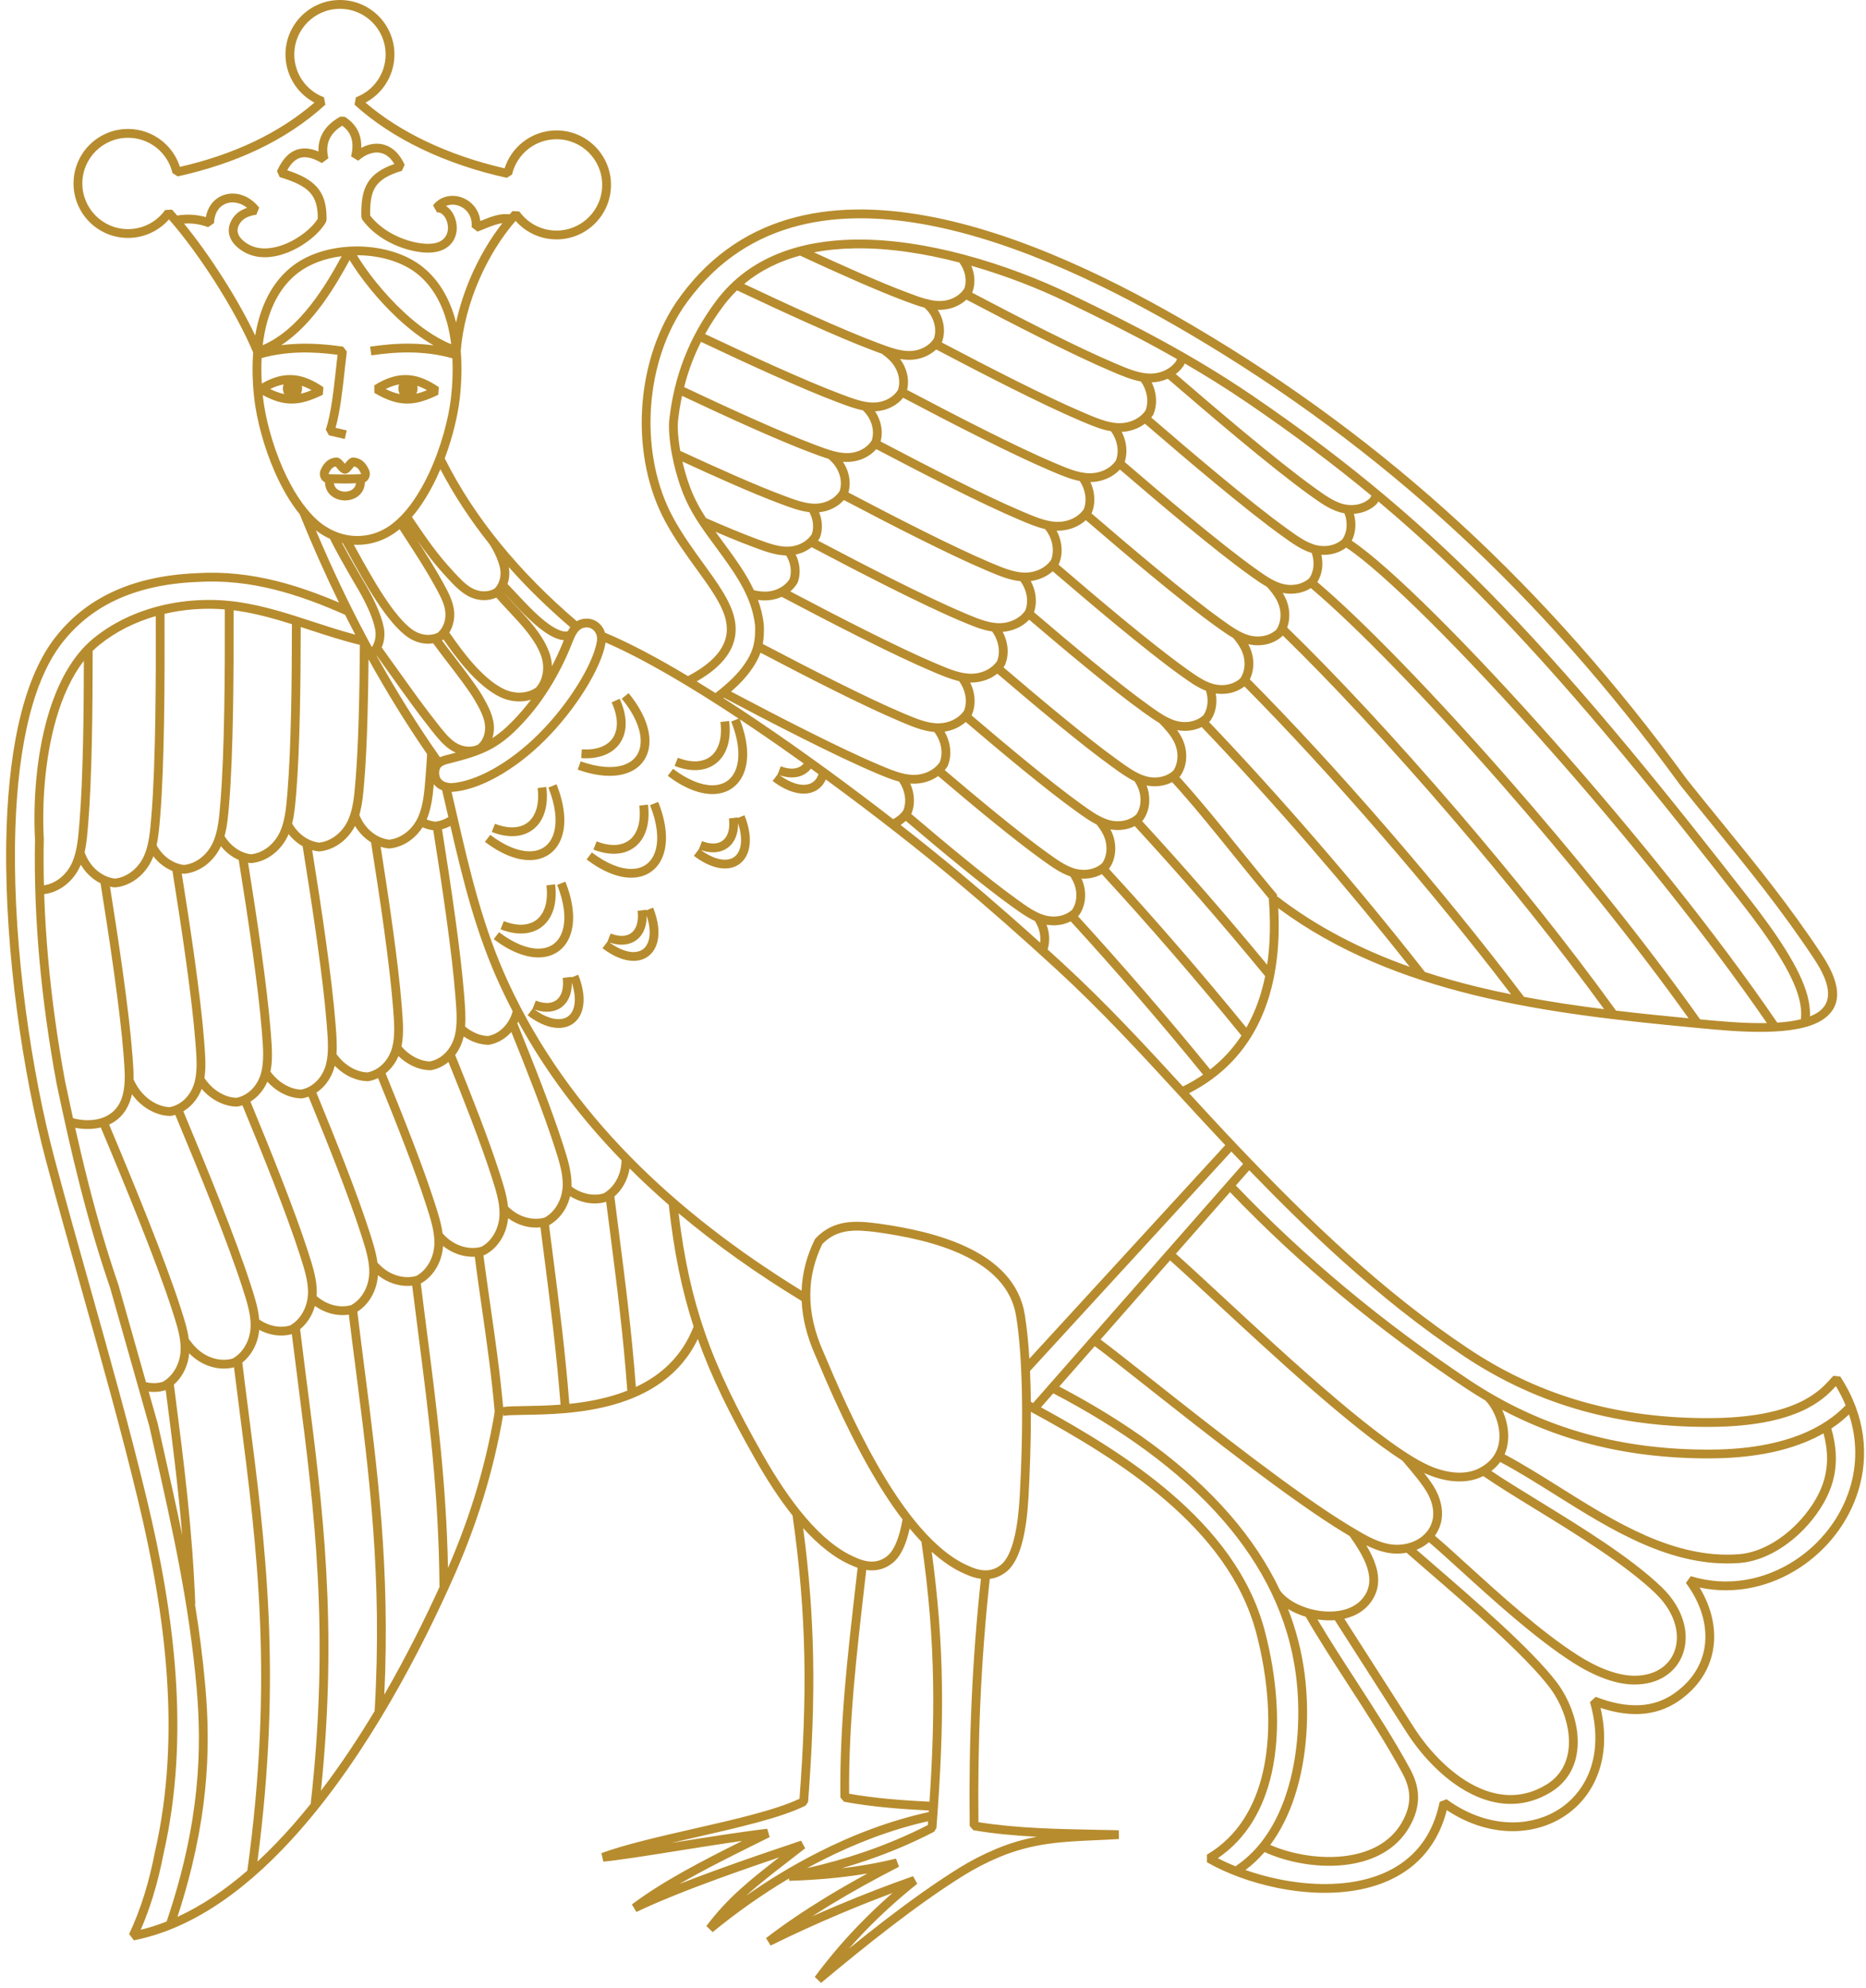 <?xml version="1.0" encoding="UTF-8"?> <svg xmlns="http://www.w3.org/2000/svg" width="245" height="261" viewBox="0 0 245 261" fill="none"><path fill-rule="evenodd" clip-rule="evenodd" d="M66.914 28.137C67.04 27.992 67.168 27.849 67.297 27.709L68.192 27.761C68.747 28.536 69.482 29.173 70.333 29.61C71.15 30.03 72.081 30.268 73.069 30.268C74.725 30.268 76.224 29.597 77.308 28.513C78.393 27.428 79.064 25.929 79.064 24.273C79.064 22.618 78.393 21.118 77.308 20.034C76.224 18.949 74.725 18.278 73.069 18.278C71.66 18.278 70.366 18.762 69.344 19.573C68.3 20.404 67.538 21.572 67.228 22.912L66.54 23.346C62.67 22.493 58.859 21.236 55.346 19.549C52.092 17.988 49.094 16.057 46.547 13.74L46.734 12.773C47.888 12.341 48.874 11.564 49.566 10.568C50.237 9.6 50.63 8.422 50.63 7.153C50.63 5.497 49.959 3.998 48.874 2.913C47.79 1.829 46.29 1.158 44.636 1.158C42.98 1.158 41.48 1.829 40.396 2.913C39.311 3.998 38.64 5.497 38.64 7.153C38.64 8.422 39.034 9.6 39.705 10.568C40.396 11.564 41.382 12.341 42.536 12.773L42.724 13.74C40.069 16.156 37.081 18.101 33.821 19.648C30.576 21.188 27.06 22.333 23.336 23.156L22.649 22.721C22.338 21.38 21.576 20.212 20.532 19.382C19.511 18.572 18.216 18.088 16.808 18.088C15.152 18.088 13.653 18.758 12.568 19.844C11.484 20.928 10.812 22.426 10.812 24.082C10.812 25.738 11.484 27.237 12.568 28.321C13.653 29.406 15.152 30.077 16.808 30.077C17.795 30.077 18.727 29.84 19.544 29.418C20.395 28.981 21.13 28.344 21.684 27.57L22.58 27.518C22.807 27.766 23.038 28.025 23.27 28.294C23.957 28.182 24.645 28.149 25.334 28.201C25.899 28.244 26.464 28.344 27.027 28.502C27.148 27.828 27.401 27.256 27.745 26.794C28.201 26.184 28.816 25.768 29.505 25.561C30.183 25.356 30.932 25.358 31.667 25.58H31.666C32.517 25.837 33.35 26.389 34.031 27.257L33.657 28.186C33.164 28.258 32.732 28.378 32.376 28.554C32.047 28.718 31.779 28.932 31.582 29.2C31.51 29.298 31.448 29.398 31.395 29.496C31.159 29.934 31.143 30.345 31.276 30.71C31.425 31.112 31.754 31.482 32.185 31.797L32.184 31.798C32.347 31.917 32.526 32.029 32.716 32.13H32.717C34.072 32.857 35.732 32.694 37.273 32.104C39.251 31.345 41.006 29.906 41.724 28.702C41.734 27.149 41.425 26.073 40.698 25.274C39.921 24.42 38.635 23.822 36.729 23.254L36.367 22.464C37.138 20.733 38.113 19.845 39.245 19.574C40.057 19.38 40.917 19.516 41.816 19.892C41.779 19.093 41.93 18.372 42.234 17.729C42.719 16.705 43.584 15.901 44.693 15.312L45.271 15.334C46.131 15.877 46.783 16.585 47.139 17.506C47.357 18.068 47.46 18.702 47.428 19.417C47.543 19.354 47.658 19.298 47.775 19.246C48.514 18.917 49.291 18.788 50.044 18.912C50.807 19.037 51.534 19.418 52.159 20.108C52.523 20.509 52.851 21.016 53.127 21.634L52.765 22.424C50.906 22.978 49.844 23.656 49.272 24.582C48.714 25.486 48.577 26.69 48.594 28.282C49.288 29.198 50.224 29.966 51.268 30.565C52.478 31.261 53.823 31.722 55.102 31.921C56.943 32.206 57.979 31.782 58.459 31.108C58.696 30.777 58.807 30.38 58.817 29.977C58.827 29.556 58.732 29.132 58.56 28.773H58.558C58.293 28.217 57.854 27.822 57.38 27.882L56.851 26.954C57.394 26.265 58.114 25.877 58.875 25.754C59.521 25.649 60.193 25.737 60.804 25.99C61.412 26.244 61.964 26.661 62.373 27.221C62.736 27.718 62.987 28.322 63.065 29.018L63.169 28.974C64.388 28.478 65.634 27.969 66.914 28.137ZM59.883 42.34C59.857 42.24 59.831 42.14 59.804 42.041C59.055 39.298 57.722 36.874 55.612 35.137C53.431 33.341 50.311 32.416 47.178 32.356C44.021 32.296 40.831 33.114 38.558 34.808C36.284 36.5 34.846 38.942 34.031 41.738C33.814 42.485 33.641 43.257 33.508 44.046C32.355 41.621 30.839 38.942 29.186 36.353C27.573 33.83 25.829 31.39 24.162 29.353C24.524 29.328 24.887 29.328 25.248 29.354C25.938 29.406 26.631 29.558 27.326 29.816L28.103 29.289C28.126 28.537 28.339 27.932 28.672 27.486C28.974 27.081 29.381 26.805 29.834 26.669C30.298 26.529 30.816 26.533 31.331 26.688H31.334C31.713 26.802 32.09 27 32.445 27.282C32.24 27.352 32.047 27.429 31.865 27.518C31.369 27.765 30.96 28.094 30.651 28.517C30.545 28.662 30.454 28.806 30.378 28.949C29.969 29.71 29.946 30.442 30.191 31.108C30.424 31.737 30.896 32.286 31.503 32.729H31.505C31.713 32.882 31.937 33.021 32.17 33.148C33.864 34.057 35.862 33.884 37.685 33.185C39.975 32.306 42.024 30.566 42.806 29.134L42.876 28.868C42.911 26.922 42.518 25.558 41.553 24.496C40.715 23.574 39.468 22.924 37.71 22.349C38.248 21.368 38.854 20.853 39.511 20.696C40.303 20.506 41.235 20.805 42.261 21.41L43.114 20.773C42.863 19.776 42.945 18.926 43.279 18.221C43.607 17.529 44.186 16.956 44.938 16.502C45.453 16.885 45.842 17.352 46.062 17.922C46.328 18.606 46.361 19.465 46.092 20.533L47.04 21.101C47.416 20.76 47.825 20.486 48.245 20.3C48.781 20.061 49.336 19.965 49.859 20.052C50.372 20.136 50.869 20.4 51.305 20.881C51.471 21.064 51.628 21.278 51.776 21.528C50.019 22.14 48.943 22.92 48.29 23.977C47.568 25.148 47.41 26.593 47.444 28.486L47.552 28.814C48.36 29.937 49.464 30.864 50.694 31.57C52.021 32.332 53.506 32.841 54.925 33.061C57.284 33.428 58.688 32.777 59.401 31.778C59.779 31.249 59.954 30.626 59.97 30.004C59.986 29.401 59.848 28.794 59.601 28.276L59.603 28.274C59.355 27.756 58.995 27.32 58.558 27.042C58.72 26.97 58.889 26.922 59.06 26.894C59.49 26.825 59.944 26.885 60.36 27.057C60.78 27.232 61.16 27.52 61.441 27.905C61.796 28.39 61.995 29.037 61.919 29.809L62.695 30.405C63.044 30.274 63.324 30.161 63.604 30.046C64.393 29.725 65.196 29.396 65.958 29.296C64.364 31.337 62.963 33.708 61.861 36.24C61.008 38.201 60.332 40.261 59.883 42.34ZM46.867 33.506C48.135 35.597 50.334 38.461 52.974 40.922C54.903 42.722 57.06 44.3 59.243 45.185C59.121 44.21 58.941 43.257 58.691 42.344C58.001 39.82 56.789 37.601 54.88 36.028C52.906 34.404 50.047 33.565 47.16 33.509C47.062 33.508 46.964 33.506 46.867 33.506ZM54.086 67.869L54.42 68.36C56.081 70.8 57.394 72.726 59.515 75.013L59.598 75.104C60.368 75.934 61.12 76.745 61.979 77.216C62.49 77.494 63.041 77.629 63.568 77.629V77.628C64.072 77.628 64.552 77.504 64.946 77.262C65.274 76.938 65.508 76.502 65.629 76.013C65.755 75.501 65.755 74.934 65.605 74.372C65.471 73.868 65.29 73.368 65.064 72.877C64.836 72.381 64.564 71.89 64.249 71.41C61.812 68.341 59.641 65.07 57.822 61.598C57.675 61.942 57.523 62.285 57.364 62.625C56.459 64.56 55.364 66.385 54.086 67.869ZM46.453 71.508L46.858 72.244C48.818 75.794 51.748 81.104 54.31 82.768C54.831 83.106 55.409 83.294 55.974 83.337C56.516 83.377 57.04 83.282 57.481 83.056C57.861 82.734 58.15 82.285 58.318 81.769C58.494 81.232 58.54 80.624 58.426 80.012C58.234 78.984 57.664 77.956 57.08 76.905L57.018 76.793C55.83 74.65 54.478 72.573 53.132 70.506L52.459 69.473C52.374 69.544 52.288 69.613 52.202 69.68C50.459 71.03 48.441 71.618 46.453 71.508ZM58.063 102.44C58.302 102.636 58.67 102.773 59.203 102.812C60.846 102.717 62.754 102.058 64.716 100.966C66.753 99.833 68.841 98.238 70.755 96.325C72.706 94.377 74.475 92.108 75.826 89.944C77.198 87.746 78.131 85.677 78.368 84.193C78.39 84.06 78.398 83.929 78.394 83.806C78.381 83.414 78.243 83.078 78.03 82.83C77.821 82.588 77.54 82.428 77.236 82.38C77.155 82.366 77.073 82.361 76.99 82.364C76.709 82.373 76.422 82.441 76.154 82.653H76.152C75.846 82.896 75.545 83.328 75.265 84.057C74.577 85.849 73.697 87.725 72.63 89.544C71.675 91.169 70.573 92.744 69.327 94.166C67.529 96.22 66.113 97.44 64.522 98.306C62.934 99.172 61.214 99.665 58.788 100.276C58.412 100.37 58.091 100.497 57.896 100.702C57.724 100.885 57.631 101.17 57.665 101.617C57.691 101.936 57.809 102.232 58.063 102.44ZM66.639 76.664C66.979 77.017 67.326 77.389 67.688 77.776C69.26 79.461 71.081 81.41 72.717 82.361C73.106 82.588 73.507 82.777 73.876 82.86C74.119 82.914 74.347 82.922 74.543 82.861C74.65 82.665 74.761 82.492 74.875 82.337C72.019 79.89 69.304 77.262 66.805 74.45C66.917 75.08 66.893 75.71 66.751 76.289C66.719 76.416 66.682 76.541 66.639 76.664ZM162.264 155.625C166.877 160.444 171.72 164.941 176.769 169.142C181.951 173.454 187.359 177.464 192.965 181.196C197.892 184.474 202.967 186.758 208.211 188.216C213.461 189.676 218.887 190.312 224.505 190.297C236.243 190.266 240.753 186.08 242.325 184.49C241.976 183.646 241.551 182.801 241.044 181.962C239.436 183.737 235.924 187.285 224.369 187.317C218.645 187.332 213.119 186.684 207.765 185.194C202.405 183.704 197.22 181.373 192.191 178.024C186.544 174.266 181.287 170.046 176.255 165.52C172.056 161.742 168.011 157.746 164.023 153.624L162.264 155.625ZM162.216 244.992C165.484 242.817 167.615 239.361 168.889 235.466C170.544 230.416 170.761 224.638 170.155 219.92C169.161 212.206 165.711 205.496 160.676 199.674C154.875 192.968 146.969 187.437 138.293 182.91L136.68 184.745C142.404 187.872 148.516 191.548 153.741 196.03C159.492 200.962 164.161 206.868 166.06 214.084C167.628 220.042 168.296 226.912 166.955 232.833C165.929 237.353 163.739 241.322 159.896 243.932C160.617 244.305 161.395 244.661 162.216 244.992ZM154.387 164.592C155.979 166.005 158.044 167.92 160.395 170.098C169.267 178.322 182.229 190.336 188.167 192.613C189.349 193.066 190.471 193.301 191.492 193.321C192.493 193.341 193.403 193.153 194.179 192.762C194.789 192.454 195.277 192.093 195.66 191.693C196.52 190.798 196.861 189.697 196.873 188.593C196.885 187.45 196.555 186.301 196.079 185.357C195.768 184.741 195.4 184.22 195.031 183.852C194.124 183.32 193.223 182.754 192.328 182.158C186.697 178.41 181.256 174.377 176.032 170.029C170.968 165.814 166.115 161.312 161.499 156.496L154.387 164.592ZM197.227 185.077C197.713 186.12 198.041 187.36 198.027 188.602C198.017 189.39 197.873 190.178 197.548 190.921C199.937 192.188 202.357 193.708 204.831 195.26C212.093 199.816 219.813 204.657 228.291 204.032C229.823 203.92 231.375 203.358 232.823 202.497C234.392 201.562 235.841 200.272 237.016 198.809C238.441 197.036 239.335 195.278 239.7 193.432C240.024 191.788 239.932 190.057 239.421 188.162C236.523 189.813 231.868 191.432 224.505 191.45C218.783 191.465 213.256 190.817 207.903 189.329C204.265 188.317 200.708 186.918 197.227 185.077ZM144.5 175.845C145.999 176.964 148.397 178.856 151.276 181.13C158.975 187.206 170.143 196.024 177.112 200.237L177.293 200.346C178.911 201.324 180.487 202.278 182.116 202.645C183.488 202.954 184.861 202.764 185.959 202.192C186.496 201.913 186.965 201.542 187.331 201.094C187.693 200.652 187.957 200.132 188.087 199.554C188.305 198.582 188.156 197.421 187.484 196.132C186.857 194.929 185.245 193.046 184.305 191.952L184.135 191.75C177.348 187.386 167.051 177.842 159.608 170.944C157.253 168.762 155.185 166.845 153.625 165.458L144.5 175.845ZM186.977 193.36C187.595 194.145 188.173 194.949 188.511 195.598C189.319 197.148 189.491 198.58 189.213 199.808C189.063 200.476 188.781 201.078 188.397 201.605L188.437 201.637C189.557 202.584 190.967 203.866 192.567 205.324C196.767 209.145 202.289 214.17 207.119 217.264C208.296 218.018 209.657 218.754 211.064 219.27C212.197 219.686 213.356 219.96 214.464 219.981C215.853 220.006 217.021 219.686 217.929 219.122C218.845 218.552 219.501 217.729 219.857 216.76C220.219 215.776 220.275 214.637 219.983 213.454C219.629 212.016 218.768 210.514 217.328 209.136C213.363 205.344 206.899 201.373 201.427 198.013C198.879 196.448 196.544 195.014 194.745 193.769L194.699 193.793C193.753 194.269 192.663 194.497 191.473 194.474C190.311 194.452 189.056 194.192 187.755 193.693C187.507 193.598 187.247 193.486 186.977 193.36ZM168.067 208.788C168.285 209.094 168.56 209.384 168.879 209.649C170.011 210.592 171.685 211.269 173.405 211.488C175.099 211.701 176.82 211.466 178.072 210.596C178.377 210.382 178.653 210.134 178.889 209.85C179.931 208.602 179.953 207.2 179.519 205.822C179.055 204.356 178.083 202.898 177.212 201.648L176.696 201.337L176.515 201.228C169.509 196.992 158.293 188.137 150.563 182.034C147.663 179.744 145.257 177.845 143.735 176.716L139.077 182.018C147.775 186.581 155.7 192.156 161.549 198.92C164.183 201.964 166.393 205.248 168.067 208.788ZM171.441 212.242C170.604 211.99 169.812 211.644 169.116 211.224C170.169 213.93 170.913 216.778 171.299 219.776C171.925 224.641 171.697 230.602 169.989 235.824C169.229 238.144 168.177 240.321 166.777 242.197C169.668 243.446 173.508 244.12 176.963 243.602C179.884 243.164 182.516 241.868 184.005 239.333C184.772 238.032 185.064 236.872 185.033 235.804C185.003 234.737 184.648 233.736 184.12 232.762C182.06 228.953 179.496 224.996 177.003 221.146C175.008 218.066 173.056 215.054 171.441 212.242ZM175.256 212.689C174.599 212.738 173.927 212.716 173.261 212.63C173.167 212.62 173.073 212.606 172.98 212.592C174.472 215.118 176.204 217.792 177.971 220.518C180.483 224.396 183.064 228.381 185.139 232.214C185.743 233.33 186.151 234.496 186.187 235.772C186.223 237.048 185.887 238.412 185.001 239.917C183.308 242.796 180.372 244.261 177.129 244.746C173.347 245.313 169.128 244.539 166.031 243.13C165.283 244.001 164.449 244.792 163.524 245.485C164.907 245.97 166.387 246.382 167.913 246.694C171.627 247.451 175.604 247.604 179.12 246.745C182.579 245.899 185.589 244.068 187.441 240.852C188.145 239.628 188.685 238.2 189.023 236.544L189.929 236.193C192.811 238.306 195.885 239.257 198.724 239.232C200.992 239.212 203.109 238.566 204.855 237.396C206.592 236.229 207.963 234.536 208.743 232.413C209.645 229.957 209.763 226.92 208.755 223.449L209.517 222.75C211.62 223.57 213.524 223.93 215.237 223.85C216.919 223.772 218.421 223.265 219.752 222.348C219.857 222.274 219.983 222.185 220.121 222.081C222.452 220.34 223.657 218.074 223.876 215.666C224.097 213.233 223.323 210.638 221.692 208.272C221.597 208.136 221.485 207.98 221.356 207.805L221.989 206.908C226.844 208.414 231.771 207.393 235.689 204.821C237.372 203.717 238.869 202.328 240.095 200.732C241.32 199.134 242.275 197.33 242.875 195.398C243.809 192.384 243.881 189.046 242.768 185.677C242.236 186.188 241.487 186.845 240.447 187.533C241.084 189.728 241.213 191.734 240.835 193.653C240.433 195.69 239.46 197.61 237.916 199.533C236.663 201.094 235.105 202.478 233.411 203.488C231.812 204.44 230.088 205.06 228.372 205.185C219.523 205.838 211.636 200.89 204.216 196.236C201.753 194.69 199.343 193.178 196.972 191.922C196.829 192.118 196.669 192.31 196.492 192.494C196.288 192.706 196.061 192.909 195.811 193.102C197.504 194.249 199.675 195.582 202.028 197.026C207.543 200.413 214.057 204.414 218.124 208.304C219.735 209.845 220.703 211.542 221.105 213.178C221.452 214.59 221.381 215.962 220.943 217.157C220.499 218.366 219.681 219.394 218.54 220.102C217.451 220.78 216.071 221.164 214.445 221.133C213.191 221.11 211.907 220.812 210.667 220.356C209.173 219.808 207.736 219.03 206.495 218.236C201.581 215.089 196.019 210.028 191.789 206.178C190.192 204.725 188.785 203.445 187.691 202.518L187.613 202.457C187.276 202.752 186.9 203.008 186.492 203.218C186.329 203.304 186.163 203.381 185.991 203.453C186.673 204.049 187.476 204.742 188.344 205.493C193.531 209.973 201.123 216.533 204.376 220.818C204.649 221.178 204.905 221.554 205.14 221.938C206.345 223.91 207.147 226.33 207.155 228.638C207.161 231.005 206.341 233.254 204.287 234.814C204.072 234.977 203.851 235.129 203.625 235.268C200.328 237.28 196.987 237.154 193.941 235.853C190.108 234.216 186.761 230.696 184.607 227.297V227.296L175.256 212.689ZM179.392 202.864C179.892 203.696 180.337 204.576 180.621 205.473C181.167 207.198 181.124 208.97 179.776 210.588C179.465 210.961 179.113 211.28 178.732 211.546C178.073 212.004 177.316 212.317 176.508 212.502L185.58 226.674L185.583 226.677C187.635 229.913 190.8 233.254 194.395 234.79C197.115 235.953 200.093 236.069 203.024 234.281C203.231 234.154 203.42 234.025 203.589 233.897C205.317 232.585 206.007 230.666 206 228.638C205.995 226.553 205.259 224.349 204.155 222.54C203.931 222.174 203.697 221.83 203.459 221.516C200.284 217.334 192.741 210.817 187.589 206.366C186.504 205.429 185.527 204.585 184.677 203.836C183.78 204 182.82 203.988 181.863 203.772C181.009 203.58 180.193 203.258 179.392 202.864ZM135.237 179.977C135.276 180.885 135.305 181.81 135.324 182.742C135.332 183.168 135.339 183.594 135.344 184.021L135.64 184.181L163.219 152.79C162.705 152.257 162.193 151.721 161.683 151.184L161.671 151.172L135.237 179.977ZM119.716 199.15L119.723 199.152L119.721 199.157C120.064 199.596 120.413 200.02 120.765 200.43C122.792 202.785 124.965 204.64 127.241 205.594L127.259 205.602C128.129 206.006 128.907 206.181 129.599 206.141C130.26 206.104 130.857 205.865 131.392 205.445C132.199 204.81 132.76 203.544 133.152 201.969C133.564 200.316 133.779 198.344 133.888 196.39C134.108 192.45 134.267 187.501 134.171 182.765C134.097 179.13 133.875 175.614 133.415 172.77C132.801 168.977 130.045 166.486 126.583 164.821C123.033 163.112 118.739 162.264 115.193 161.768L115.195 161.766C113.853 161.597 112.516 161.449 111.268 161.63C110.093 161.8 108.975 162.272 107.964 163.318C106.959 165.398 106.401 167.594 106.388 169.93C106.375 172.306 106.925 174.84 108.141 177.554L108.145 177.565C108.941 179.448 109.933 181.772 111.113 184.314C112.28 186.828 113.616 189.518 115.096 192.125C116.511 194.616 118.057 197.034 119.716 199.15ZM89.097 159.274C94.024 163.424 99.436 167.248 105.252 170.786C105.36 173.07 105.947 175.477 107.087 178.024H107.088C107.899 179.942 108.905 182.298 110.065 184.798C111.241 187.333 112.591 190.052 114.091 192.694C115.445 195.08 116.921 197.401 118.501 199.469C118.32 200.506 118.08 201.468 117.764 202.281C117.421 203.17 116.992 203.874 116.457 204.296C115.921 204.716 115.325 204.954 114.663 204.992C113.971 205.032 113.193 204.858 112.324 204.454L112.305 204.445C110.029 203.49 107.856 201.636 105.829 199.281C103.773 196.889 101.869 193.986 100.16 190.976C96.793 185.045 94.348 180.102 92.565 174.973C90.915 170.228 89.828 165.306 89.097 159.274ZM122.332 203.706C123.172 209.87 123.581 215.39 123.669 220.941C123.764 226.989 123.477 233.046 122.949 239.99L122.64 240.461C119.845 241.917 116.863 243.184 113.705 244.257C112.661 244.611 111.596 244.946 110.515 245.26C112.889 244.981 115.265 244.573 117.639 243.982L118.04 245.056C114.852 246.689 111.831 248.361 109.015 250.078C108.211 250.569 107.423 251.064 106.653 251.561C107.788 251.054 108.933 250.56 110.085 250.076C113.299 248.725 116.564 247.464 119.883 246.296L120.435 247.293C117.848 249.357 115.543 251.47 113.471 253.623C112.776 254.345 112.108 255.07 111.465 255.801C113.016 254.546 114.608 253.282 116.212 252.049C119.408 249.596 122.681 247.241 125.837 245.272C126.623 244.781 127.432 244.321 128.264 243.89C129.095 243.461 129.947 243.064 130.819 242.702C132.673 241.932 134.415 241.442 136.129 241.122C133.287 240.973 130.475 240.722 127.796 240.262L127.317 239.7C127.249 234.218 127.325 228.741 127.572 223.248C127.811 217.938 128.209 212.614 128.792 207.262C128.163 207.184 127.497 206.985 126.793 206.66V206.661C125.248 206.013 123.759 204.993 122.332 203.706ZM121.857 239.082C117.052 240.166 112.356 241.957 107.9 244.22C107.251 244.549 106.607 244.889 105.968 245.24C108.52 244.657 110.977 243.964 113.335 243.163C116.321 242.146 119.153 240.953 121.82 239.582L121.857 239.082ZM121.96 237.672C120.152 237.584 118.341 237.469 116.552 237.301C114.593 237.117 112.667 236.868 110.809 236.52L110.339 235.96C110.223 226.54 111.28 217.34 112.364 207.914L112.605 205.814C112.361 205.729 112.112 205.629 111.859 205.512L111.857 205.513C109.596 204.564 107.452 202.818 105.453 200.601C106.241 206.561 106.651 212.002 106.759 217.472C106.877 223.565 106.623 229.669 106.1 236.548L105.783 237.021C102.621 238.62 96.952 239.913 91.305 241.202C90.244 241.445 89.183 241.688 88.14 241.932L88.815 241.823C93.009 241.157 97.539 240.436 100.736 240.073L101.055 241.164L99.972 241.702C96.225 243.561 92.529 245.394 89.209 247.317C90.745 246.711 92.341 246.111 93.949 245.527C97.864 244.099 101.853 242.754 105.18 241.634L105.719 242.637C104.929 243.254 104.248 243.78 103.596 244.285C101.477 245.921 99.639 247.342 97.965 248.857C100.939 246.778 104.093 244.858 107.381 243.188C112.023 240.83 116.925 238.976 121.944 237.878L121.96 237.672ZM113.736 206.097L113.513 208.046C112.451 217.286 111.413 226.309 111.488 235.469C113.172 235.768 114.904 235.986 116.66 236.152C118.432 236.318 120.235 236.433 122.039 236.52C122.408 230.969 122.595 225.948 122.516 220.96C122.423 215.029 121.956 209.12 120.98 202.388C120.611 202.001 120.247 201.598 119.887 201.18C119.739 201.006 119.589 200.83 119.443 200.653C119.277 201.389 119.08 202.08 118.841 202.698C118.425 203.774 117.88 204.648 117.172 205.205C116.449 205.772 115.637 206.094 114.727 206.145C114.408 206.164 114.077 206.148 113.736 206.097ZM82.53 90.992L81.638 91.724C83.25 93.685 84.036 95.52 84.115 97.021C84.16 97.88 83.972 98.622 83.573 99.205C83.177 99.784 82.564 100.218 81.759 100.462C80.409 100.874 78.535 100.762 76.236 99.944L75.851 101.034C78.394 101.938 80.518 102.046 82.094 101.566C83.16 101.241 83.983 100.652 84.527 99.856C85.07 99.064 85.327 98.08 85.268 96.962C85.177 95.228 84.308 93.154 82.53 90.992ZM81.357 91.728L80.308 92.21C80.826 93.337 81.042 94.369 80.984 95.254C80.943 95.877 80.763 96.429 80.456 96.884C80.15 97.337 79.715 97.702 79.16 97.957C78.434 98.293 77.503 98.445 76.389 98.372L76.317 99.525C77.626 99.61 78.747 99.421 79.644 99.006C80.396 98.66 80.992 98.158 81.415 97.53C81.836 96.906 82.083 96.161 82.138 95.326C82.208 94.256 81.959 93.033 81.357 91.728ZM73.072 102.961L72.001 103.39C72.944 105.748 73.138 107.734 72.76 109.189C72.545 110.021 72.141 110.672 71.585 111.106C71.032 111.538 70.316 111.766 69.472 111.757C68.06 111.74 66.309 111.068 64.366 109.596L63.67 110.513C65.823 112.146 67.815 112.89 69.463 112.91C70.575 112.922 71.536 112.609 72.295 112.016C73.053 111.424 73.597 110.562 73.878 109.48C74.314 107.797 74.112 105.56 73.072 102.961ZM71.73 103.31L70.586 103.45C70.741 104.68 70.634 105.729 70.31 106.556C70.081 107.141 69.743 107.613 69.316 107.952H69.314C68.888 108.289 68.362 108.505 67.756 108.582L67.755 108.584C66.962 108.684 66.029 108.546 64.99 108.141L64.569 109.217C65.79 109.694 66.915 109.852 67.896 109.728L67.897 109.73C68.717 109.628 69.438 109.328 70.032 108.857L70.031 108.856C70.624 108.386 71.084 107.752 71.386 106.976C71.777 105.977 71.91 104.738 71.73 103.31ZM74.229 115.738L73.156 116.168C74.1 118.525 74.294 120.51 73.917 121.966C73.701 122.798 73.297 123.449 72.742 123.882C72.189 124.316 71.471 124.544 70.628 124.534C69.216 124.518 67.465 123.846 65.522 122.373L64.826 123.29C66.979 124.924 68.971 125.669 70.619 125.688C71.73 125.7 72.692 125.386 73.451 124.793C74.208 124.201 74.753 123.34 75.034 122.257C75.47 120.574 75.269 118.337 74.229 115.738ZM72.886 116.088L71.742 116.228C71.896 117.457 71.79 118.506 71.467 119.333C71.237 119.918 70.9 120.39 70.472 120.729H70.469C70.041 121.069 69.516 121.285 68.912 121.361H68.91C68.118 121.461 67.185 121.325 66.146 120.918L65.725 121.994C66.946 122.472 68.072 122.629 69.055 122.505C69.878 122.401 70.597 122.104 71.189 121.633H71.188C71.78 121.164 72.24 120.529 72.543 119.753C72.933 118.754 73.066 117.516 72.886 116.088ZM86.419 105.27L85.347 105.701C86.291 108.057 86.485 110.044 86.107 111.5C85.891 112.33 85.487 112.982 84.932 113.416C84.38 113.849 83.662 114.077 82.818 114.066C81.407 114.052 79.656 113.378 77.713 111.905L77.016 112.822C79.169 114.456 81.162 115.201 82.81 115.22C83.922 115.233 84.883 114.918 85.642 114.325C86.399 113.733 86.943 112.872 87.224 111.789C87.661 110.108 87.46 107.869 86.419 105.27ZM85.076 105.62L83.933 105.761C84.087 106.989 83.98 108.038 83.657 108.865C83.429 109.45 83.091 109.921 82.66 110.262C82.232 110.601 81.707 110.818 81.104 110.894H81.102C80.308 110.994 79.376 110.857 78.336 110.45L77.915 111.528C79.138 112.005 80.263 112.162 81.246 112.038C82.068 111.934 82.787 111.637 83.38 111.166C83.97 110.698 84.43 110.064 84.734 109.286C85.124 108.288 85.256 107.048 85.076 105.62ZM95.736 94.642L94.591 94.782C94.747 96.012 94.639 97.061 94.316 97.888C94.087 98.473 93.749 98.945 93.321 99.284H93.319C92.892 99.622 92.368 99.837 91.761 99.913L91.76 99.916C90.968 100.016 90.033 99.88 88.995 99.473L88.575 100.549C89.795 101.026 90.92 101.184 91.901 101.06L91.903 101.062C92.723 100.96 93.443 100.661 94.037 100.189V100.188C94.629 99.718 95.089 99.084 95.392 98.308C95.783 97.309 95.915 96.07 95.736 94.642ZM75.079 129.016C75.086 129.694 74.983 130.297 74.782 130.812C74.564 131.369 74.233 131.825 73.807 132.161C73.38 132.501 72.862 132.716 72.271 132.79H72.268C71.646 132.869 70.946 132.789 70.192 132.53C71.383 133.388 72.451 133.782 73.315 133.792C73.842 133.797 74.287 133.657 74.627 133.39C74.969 133.122 75.221 132.716 75.356 132.194C75.568 131.377 75.501 130.296 75.079 129.016ZM75.025 128.238L73.881 128.382C73.981 129.181 73.912 129.86 73.705 130.39C73.563 130.754 73.354 131.046 73.088 131.257C72.826 131.465 72.501 131.598 72.126 131.646C71.62 131.71 71.019 131.62 70.347 131.357L69.933 132.416L69.273 133.285C70.764 134.416 72.15 134.932 73.302 134.945H73.304C74.1 134.954 74.79 134.728 75.337 134.3C75.881 133.874 76.273 133.257 76.474 132.484C76.779 131.309 76.641 129.754 75.921 127.956L75.034 128.313L75.025 128.238ZM84.909 120.208C84.916 120.886 84.812 121.489 84.61 122.004C84.393 122.561 84.062 123.017 83.636 123.354C83.209 123.693 82.69 123.908 82.097 123.982V123.985C81.477 124.062 80.776 123.982 80.02 123.722C81.212 124.58 82.279 124.974 83.143 124.984C83.67 124.989 84.116 124.849 84.456 124.582C84.799 124.314 85.05 123.908 85.186 123.386C85.398 122.568 85.33 121.488 84.909 120.208ZM84.854 119.429L83.709 119.574C83.81 120.373 83.742 121.052 83.534 121.582C83.392 121.946 83.182 122.24 82.918 122.449C82.654 122.658 82.331 122.792 81.958 122.838V122.836C81.448 122.9 80.847 122.812 80.175 122.549L79.763 123.606L79.102 124.477C80.593 125.608 81.98 126.124 83.133 126.137C83.929 126.146 84.619 125.92 85.167 125.492C85.711 125.066 86.102 124.449 86.303 123.676C86.608 122.501 86.469 120.946 85.751 119.149L84.863 119.505L84.854 119.429ZM96.908 108.082C96.915 108.758 96.811 109.362 96.609 109.877C96.392 110.434 96.061 110.89 95.636 111.228C95.208 111.566 94.689 111.781 94.096 111.856V111.858C93.476 111.936 92.776 111.854 92.02 111.596C93.211 112.453 94.277 112.846 95.141 112.857C95.668 112.862 96.115 112.722 96.455 112.456C96.797 112.188 97.049 111.782 97.184 111.26C97.396 110.441 97.329 109.361 96.908 108.082ZM96.853 107.304L95.709 107.448C95.809 108.246 95.741 108.925 95.533 109.456C95.391 109.82 95.181 110.113 94.916 110.322C94.653 110.532 94.329 110.665 93.956 110.712V110.709C93.447 110.773 92.845 110.685 92.175 110.422L91.761 111.48L91.101 112.35C92.592 113.481 93.979 113.997 95.132 114.01C95.928 114.018 96.619 113.793 97.165 113.365C97.709 112.94 98.101 112.322 98.301 111.549C98.607 110.374 98.469 108.82 97.749 107.021L96.861 107.377L96.853 107.304ZM102.103 101.648L101.441 102.524C102.579 103.385 103.655 103.89 104.612 104.086C105.337 104.234 105.999 104.208 106.572 104.028C107.169 103.838 107.668 103.484 108.044 102.989L108.043 102.986C108.193 102.789 108.324 102.568 108.431 102.328C114.957 107.104 120.964 111.84 125.213 115.396C127.472 117.288 129.712 119.213 131.917 121.153C134.275 123.225 136.557 125.284 138.756 127.306C144.624 132.704 149.735 138.266 154.823 143.805C156.823 145.982 158.82 148.157 160.873 150.33L135.153 178.36C135.027 176.276 134.832 174.314 134.555 172.59C133.868 168.346 130.859 165.596 127.084 163.78C123.399 162.006 118.987 161.13 115.352 160.624H115.345C113.917 160.441 112.491 160.285 111.105 160.486C109.667 160.694 108.299 161.278 107.067 162.586L106.969 162.729C105.935 164.84 105.331 167.066 105.245 169.43C96.777 164.225 89.191 158.4 82.746 151.829C76.129 145.081 70.716 137.545 66.791 129.082C63.409 121.793 61.733 114.536 59.974 106.921C59.743 105.921 59.511 104.914 59.288 103.962C61.105 103.854 63.174 103.145 65.276 101.976C67.406 100.792 69.581 99.13 71.569 97.144C73.586 95.128 75.414 92.785 76.807 90.554C78.256 88.234 79.246 86.013 79.508 84.374L79.514 84.341C84.458 86.473 90.633 90.126 96.984 94.33L96.005 94.722C96.949 97.08 97.144 99.066 96.765 100.521C96.551 101.353 96.145 102.004 95.591 102.438C95.039 102.87 94.321 103.098 93.477 103.089C92.065 103.073 90.315 102.401 88.372 100.928L87.675 101.845C89.828 103.478 91.82 104.222 93.468 104.242C94.58 104.254 95.541 103.941 96.301 103.346C97.057 102.754 97.603 101.894 97.884 100.812C98.312 99.158 98.125 96.969 97.132 94.429C97.688 94.798 98.247 95.172 98.804 95.549C101.052 97.065 103.308 98.638 105.525 100.226C105.288 100.514 104.977 100.716 104.609 100.818C104.045 100.976 103.333 100.913 102.515 100.593L102.103 101.648ZM106.468 100.902C106.076 101.405 105.551 101.756 104.917 101.932C104.185 102.134 103.319 102.094 102.364 101.769C103.273 102.422 104.111 102.805 104.843 102.956C105.367 103.062 105.832 103.046 106.223 102.924C106.589 102.808 106.893 102.593 107.121 102.292H107.124C107.267 102.104 107.381 101.882 107.467 101.625C107.135 101.385 106.803 101.144 106.468 100.902ZM126.572 33.43L126.591 33.413L126.616 33.442C131.751 34.81 136.561 36.702 140.375 38.534C144.663 40.594 148.725 42.613 152.683 44.777C156.656 46.949 160.525 49.265 164.413 51.913C170.871 56.309 176.623 60.66 181.976 65.166C187.328 69.673 192.267 74.326 197.095 79.329C202.788 85.229 208.405 91.644 213.861 98.206C219.316 104.765 224.601 111.461 229.647 117.938C231.424 120.22 233.108 122.525 234.457 124.692C235.827 126.889 236.861 128.962 237.323 130.758C237.484 131.39 237.589 132.006 237.629 132.598C237.648 132.878 237.652 133.156 237.641 133.428C238.024 133.276 238.372 133.101 238.679 132.898C240.377 131.777 240.699 129.686 238.253 125.98C234.004 119.537 229.541 114.064 225.079 108.592C223.561 106.732 222.044 104.872 220.584 103.037L220.571 103.016C211.485 90.548 201.725 79.482 191.061 69.665C180.403 59.852 168.843 51.288 156.155 43.817C146.653 38.224 133.811 31.714 121.42 29.466C109.156 27.241 97.32 29.205 89.653 40.452C87.097 44.32 85.672 49.164 85.443 54.065C85.215 58.941 86.17 63.865 88.372 67.929C89.568 70.137 91.017 72.137 92.355 73.98C94.241 76.582 95.909 78.882 96.421 81.146C96.84 82.994 96.468 84.648 95.413 86.133C94.545 87.36 93.212 88.458 91.476 89.448C92.291 89.944 93.112 90.456 93.941 90.981C94.836 90.276 95.572 89.642 96.191 89.029C96.871 88.357 97.412 87.706 97.872 87.01C98.26 86.422 98.608 85.818 98.839 85.053C99.072 84.282 99.192 83.334 99.131 82.056C98.933 80.306 98.355 78.722 97.575 77.229C96.784 75.716 95.772 74.272 94.733 72.838C94.361 72.325 94.092 71.961 93.827 71.601C92.115 69.282 90.565 67.182 89.492 64.274C88.901 62.677 88.471 61.018 88.197 59.506C87.888 57.796 87.779 56.27 87.861 55.221L87.864 55.205C88.173 52.381 88.801 49.668 89.819 47.038C90.836 44.406 92.244 41.865 94.111 39.388H94.113C98.443 33.693 105.068 31.557 112.24 31.45C116.947 31.38 121.893 32.186 126.572 33.43ZM121.777 39.297L121.828 39.236L121.947 39.337C122.377 39.437 122.801 39.501 123.219 39.514C123.953 39.54 124.655 39.378 125.251 39.078C125.829 38.786 126.308 38.365 126.62 37.858C126.812 37.294 126.832 36.654 126.688 36.021C126.563 35.478 126.317 34.941 125.956 34.46C121.468 33.289 116.747 32.537 112.253 32.604C110.412 32.63 108.609 32.797 106.88 33.13C108.892 34.057 110.901 34.965 112.789 35.792C115.207 36.849 117.443 37.78 119.263 38.456L119.397 38.506C120.204 38.808 120.999 39.104 121.777 39.297ZM97.707 37.278C100.568 38.629 103.652 40.065 106.573 41.373C109.824 42.828 112.892 44.137 115.265 45.02L115.407 45.073C116.717 45.561 117.996 46.038 119.221 46.078C119.957 46.104 120.659 45.942 121.255 45.642C121.833 45.352 122.311 44.929 122.623 44.424C122.816 43.858 122.836 43.218 122.691 42.586C122.541 41.934 122.219 41.292 121.729 40.742C121.636 40.637 121.533 40.53 121.423 40.425L121.385 40.388C120.589 40.182 119.797 39.886 118.996 39.588L118.859 39.537C117.005 38.848 114.752 37.91 112.328 36.849C109.98 35.822 107.485 34.688 105.044 33.554C102.332 34.293 99.84 35.494 97.707 37.278ZM92.58 43.853C95.535 45.25 98.748 46.749 101.789 48.11C105.063 49.577 108.155 50.898 110.543 51.786L110.679 51.837C111.991 52.325 113.272 52.804 114.499 52.844C115.235 52.87 115.935 52.708 116.532 52.408C117.109 52.116 117.588 51.696 117.9 51.189C118.093 50.624 118.112 49.985 117.968 49.352C117.819 48.7 117.496 48.058 117.008 47.509L117.007 47.51C116.819 47.298 116.616 47.104 116.403 46.92C116.212 46.757 116.004 46.598 115.785 46.442C115.525 46.349 115.265 46.252 115.004 46.154L114.863 46.101C112.459 45.208 109.368 43.889 106.103 42.426C102.997 41.036 99.748 39.521 96.776 38.117C96.159 38.716 95.576 39.369 95.032 40.084L95.033 40.085C94.099 41.325 93.284 42.58 92.58 43.853ZM89.823 50.816C92.741 52.194 95.875 53.649 98.824 54.962C101.919 56.344 104.825 57.578 107.096 58.424L107.237 58.476C108.548 58.964 109.827 59.441 111.052 59.482C111.787 59.508 112.488 59.346 113.085 59.046C113.663 58.754 114.141 58.333 114.453 57.826C114.645 57.261 114.665 56.622 114.521 55.989C114.372 55.337 114.048 54.696 113.56 54.145C113.495 54.072 113.421 53.994 113.345 53.917L113.287 53.861C112.28 53.665 111.287 53.294 110.275 52.918L110.139 52.868C107.72 51.968 104.608 50.638 101.319 49.165C98.228 47.78 94.996 46.274 92.04 44.876C91.612 45.726 91.231 46.586 90.895 47.454C90.468 48.557 90.112 49.677 89.823 50.816ZM89.312 59.186C91.715 60.3 94.145 61.406 96.404 62.393C98.824 63.452 101.063 64.385 102.884 65.061L103.024 65.114C104.335 65.602 105.615 66.078 106.84 66.121C107.575 66.145 108.276 65.985 108.872 65.684C109.451 65.392 109.929 64.97 110.241 64.464C110.433 63.898 110.453 63.26 110.308 62.628C110.16 61.976 109.836 61.333 109.348 60.784C109.251 60.674 109.145 60.565 109.031 60.456C108.955 60.382 108.875 60.309 108.789 60.237C108.139 60.044 107.491 59.802 106.835 59.557L106.692 59.505C104.392 58.649 101.464 57.405 98.353 56.018C95.448 54.722 92.397 53.306 89.552 51.966C89.317 53.062 89.139 54.177 89.015 55.312H89.016C88.941 56.253 89.037 57.628 89.312 59.186ZM92.696 68.01C93.928 68.552 95.111 69.057 96.211 69.51C97.307 69.962 98.327 70.368 99.236 70.706L99.376 70.758C100.687 71.246 101.967 71.722 103.192 71.765C103.927 71.789 104.628 71.628 105.225 71.328C105.803 71.036 106.281 70.614 106.593 70.108C106.755 69.636 106.795 69.112 106.719 68.582C106.653 68.125 106.501 67.666 106.265 67.234C105.04 67.096 103.844 66.65 102.623 66.196L102.48 66.142C100.625 65.453 98.369 64.513 95.943 63.452C93.895 62.557 91.736 61.578 89.6 60.593C89.848 61.665 90.172 62.782 90.577 63.877C91.149 65.429 91.876 66.752 92.696 68.01ZM98.987 77.484C99.155 77.521 99.321 77.556 99.487 77.582C99.752 77.626 100.013 77.656 100.269 77.664C101.004 77.689 101.705 77.528 102.303 77.226C102.881 76.934 103.359 76.513 103.671 76.006C103.832 75.534 103.872 75.01 103.796 74.481C103.72 73.949 103.525 73.413 103.219 72.92L103.156 72.917C101.74 72.87 100.373 72.361 98.973 71.84L98.832 71.786C97.9 71.44 96.869 71.032 95.772 70.578C95.18 70.334 94.569 70.077 93.943 69.809C94.208 70.174 94.479 70.541 94.753 70.913C95.085 71.364 95.425 71.824 95.669 72.16C96.728 73.621 97.763 75.098 98.597 76.694C98.733 76.956 98.863 77.218 98.987 77.484ZM127.631 38.417C130.737 40.054 134.092 41.796 137.243 43.374C140.665 45.089 143.901 46.637 146.417 47.7L146.561 47.761C147.956 48.352 149.317 48.926 150.651 49.029C151.451 49.092 152.221 48.949 152.885 48.65C153.533 48.358 154.077 47.918 154.441 47.376C154.475 47.294 154.503 47.21 154.528 47.128C153.732 46.674 152.933 46.229 152.131 45.79C148.184 43.632 144.14 41.622 139.877 39.574C136.417 37.912 132.128 36.2 127.528 34.888C127.651 35.174 127.747 35.469 127.813 35.764C128.012 36.628 127.973 37.51 127.689 38.298L127.644 38.394L127.631 38.417ZM123.648 44.956C126.78 46.606 130.161 48.361 133.329 49.946C136.705 51.634 139.892 53.158 142.379 54.209L142.529 54.273C143.921 54.861 145.28 55.436 146.611 55.538C147.412 55.601 148.183 55.458 148.847 55.158C149.495 54.868 150.037 54.428 150.403 53.885C150.641 53.274 150.693 52.578 150.565 51.88C150.451 51.261 150.195 50.641 149.799 50.082C148.556 49.857 147.348 49.346 146.113 48.825L145.969 48.762C143.433 47.692 140.175 46.132 136.727 44.406C133.432 42.756 130.011 40.977 126.889 39.333C126.563 39.638 126.185 39.901 125.772 40.109C125.009 40.494 124.116 40.7 123.183 40.668L123.115 40.665C123.451 41.19 123.687 41.756 123.817 42.328C124.015 43.192 123.977 44.074 123.692 44.864L123.648 44.956ZM142.371 62.076L142.395 62.056L142.416 62.082C142.517 62.094 142.617 62.105 142.719 62.113C143.519 62.174 144.291 62.033 144.953 61.733C145.601 61.441 146.145 61.002 146.509 60.46C146.748 59.849 146.801 59.153 146.672 58.454C146.555 57.818 146.287 57.182 145.873 56.612C144.595 56.397 143.351 55.872 142.081 55.336L141.931 55.273C139.425 54.214 136.215 52.678 132.813 50.977C129.501 49.32 126.057 47.532 122.915 45.876C122.583 46.19 122.199 46.461 121.775 46.673C121.012 47.058 120.119 47.264 119.185 47.232C118.848 47.221 118.513 47.184 118.181 47.126C118.631 47.733 118.937 48.409 119.095 49.094C119.256 49.798 119.26 50.516 119.101 51.185C122.331 52.89 125.868 54.732 129.185 56.396C132.655 58.134 135.939 59.708 138.485 60.784L138.635 60.846C139.907 61.384 141.151 61.91 142.371 62.076ZM115.621 57.954C118.748 59.601 122.12 61.352 125.276 62.929C128.633 64.608 131.8 66.122 134.273 67.166L134.413 67.225C135.808 67.816 137.171 68.392 138.505 68.496C139.305 68.557 140.077 68.416 140.741 68.116C141.388 67.825 141.932 67.385 142.297 66.841C142.536 66.232 142.588 65.536 142.46 64.837C142.352 64.257 142.121 63.677 141.767 63.148C140.561 62.913 139.385 62.416 138.187 61.91L138.037 61.846C135.471 60.762 132.163 59.177 128.669 57.426C125.28 55.728 121.764 53.897 118.581 52.218C118.179 52.718 117.655 53.136 117.052 53.44C116.408 53.764 115.672 53.961 114.897 53.996C115.259 54.541 115.509 55.132 115.647 55.732C115.82 56.482 115.813 57.249 115.621 57.954ZM111.392 64.65C114.513 66.293 117.873 68.036 121.017 69.608C124.36 71.28 127.515 72.786 129.979 73.828L130.131 73.89C131.521 74.478 132.881 75.053 134.211 75.156C135.012 75.218 135.783 75.076 136.447 74.777C137.095 74.485 137.637 74.045 138.003 73.502C138.241 72.893 138.293 72.196 138.165 71.498C138.035 70.786 137.716 70.077 137.216 69.457C136.124 69.202 135.055 68.749 133.965 68.289L133.825 68.229C131.332 67.177 128.141 65.653 124.761 63.961C121.517 62.34 118.143 60.589 115.049 58.96C114.657 59.414 114.165 59.794 113.605 60.077C112.843 60.461 111.949 60.668 111.016 60.636C110.901 60.632 110.787 60.625 110.672 60.616C111.04 61.165 111.296 61.764 111.435 62.369C111.612 63.141 111.6 63.929 111.392 64.65ZM107.404 70.969C110.559 72.633 113.995 74.421 117.225 76.041C120.72 77.794 124.031 79.382 126.596 80.464L126.745 80.528C128.137 81.116 129.496 81.69 130.828 81.794C131.629 81.856 132.4 81.713 133.064 81.414C133.711 81.122 134.255 80.682 134.62 80.14C134.859 79.53 134.911 78.833 134.783 78.136C134.665 77.501 134.399 76.866 133.987 76.297C132.524 76.156 131.12 75.561 129.683 74.954L129.531 74.89C127.048 73.841 123.869 72.322 120.501 70.638C117.263 69.02 113.891 67.272 110.797 65.642C110.413 66.077 109.935 66.441 109.393 66.716C108.836 66.996 108.209 67.181 107.548 67.249C107.701 67.63 107.807 68.025 107.863 68.418C107.968 69.149 107.903 69.882 107.663 70.549L107.617 70.644C107.552 70.756 107.48 70.864 107.404 70.969ZM103.763 77.638C106.909 79.298 110.331 81.078 113.549 82.692C117.035 84.44 120.336 86.022 122.893 87.102L123.036 87.162C124.431 87.753 125.793 88.329 127.127 88.432C127.927 88.494 128.699 88.352 129.361 88.052C130.009 87.761 130.553 87.32 130.917 86.778C131.156 86.169 131.209 85.472 131.08 84.773C130.96 84.122 130.683 83.473 130.253 82.892C128.915 82.697 127.62 82.149 126.297 81.59L126.148 81.528C123.564 80.437 120.229 78.837 116.711 77.073C113.299 75.361 109.761 73.52 106.569 71.834C106.317 72.034 106.04 72.21 105.745 72.358C105.352 72.557 104.923 72.708 104.473 72.802C104.711 73.292 104.867 73.805 104.94 74.318C105.045 75.049 104.98 75.782 104.74 76.448L104.695 76.544C104.452 76.954 104.136 77.324 103.763 77.638ZM100.151 84.532C103.241 86.157 106.588 87.892 109.788 89.489C113.076 91.129 116.159 92.601 118.553 93.612L118.707 93.677C120.099 94.265 121.456 94.838 122.787 94.941C123.587 95.004 124.359 94.861 125.023 94.562C125.669 94.27 126.213 93.83 126.579 93.288C126.816 92.678 126.868 91.981 126.74 91.284C126.621 90.637 126.347 89.99 125.921 89.413C124.803 89.162 123.705 88.698 122.588 88.226L122.445 88.165C119.868 87.077 116.543 85.484 113.033 83.722C109.529 81.966 105.893 80.072 102.633 78.349C101.913 78.674 101.091 78.846 100.233 78.817C99.992 78.809 99.753 78.788 99.517 78.756C99.887 79.762 100.155 80.817 100.28 81.937L100.283 81.973C100.333 82.985 100.28 83.817 100.151 84.532ZM118.708 101.574L118.711 101.573L118.713 101.576C119.008 101.638 119.303 101.685 119.595 101.708C120.396 101.769 121.167 101.628 121.831 101.328C122.477 101.036 123.021 100.596 123.387 100.053C123.625 99.444 123.677 98.746 123.549 98.049C123.424 97.37 123.128 96.692 122.665 96.092C121.165 95.968 119.729 95.361 118.259 94.74L118.107 94.674C115.649 93.638 112.551 92.161 109.272 90.524C106.196 88.989 102.917 87.292 99.852 85.68C99.585 86.44 99.228 87.054 98.835 87.649C98.332 88.409 97.744 89.117 97.005 89.848C96.695 90.156 96.357 90.466 95.989 90.786C99.141 92.45 102.585 94.244 105.831 95.874C109.385 97.658 112.759 99.278 115.363 100.377L115.512 100.441C116.596 100.9 117.661 101.349 118.708 101.574ZM117.263 107.533C117.511 107.405 117.74 107.256 117.945 107.086C118.205 106.874 118.431 106.629 118.612 106.358C118.851 105.749 118.903 105.052 118.775 104.353C118.664 103.752 118.419 103.15 118.041 102.604C117.045 102.341 116.061 101.926 115.064 101.504L114.915 101.441C112.291 100.333 108.893 98.702 105.316 96.905C101.845 95.162 98.252 93.289 95.032 91.588L94.969 91.637C96.452 92.588 97.951 93.577 99.452 94.59C105.643 98.768 111.897 103.374 117.263 107.533ZM154.375 49.101C157.027 51.389 160.213 54.117 163.315 56.696C166.728 59.534 170.092 62.236 172.637 64.06V64.062L172.759 64.149V64.148C173.893 64.961 175 65.754 176.164 66.114C176.865 66.33 177.58 66.36 178.232 66.226C178.863 66.098 179.432 65.817 179.865 65.41C179.932 65.313 179.992 65.208 180.049 65.097L180.063 65.07C175.084 60.945 169.732 56.932 163.763 52.868C161.025 51.004 158.303 49.308 155.549 47.713C155.529 47.764 155.511 47.814 155.489 47.865L155.44 47.96C155.159 48.394 154.797 48.778 154.375 49.101ZM151.155 54.81C153.811 57.101 156.98 59.809 160.112 62.406C163.397 65.129 166.6 67.694 169.032 69.437L169.155 69.525C170.288 70.338 171.395 71.132 172.557 71.492C173.259 71.708 173.975 71.737 174.625 71.604C175.256 71.474 175.825 71.194 176.259 70.789C176.592 70.294 176.779 69.686 176.804 69.044C176.827 68.5 176.735 67.932 176.524 67.385C176.291 67.344 176.056 67.289 175.825 67.218C174.473 66.8 173.293 65.954 172.085 65.088V65.086L171.965 65L171.964 65.001C169.429 63.184 166.036 60.458 162.577 57.582C159.3 54.858 156.008 52.036 153.325 49.72C152.68 50.005 151.96 50.173 151.208 50.197C151.444 50.674 151.608 51.173 151.7 51.672C151.872 52.604 151.791 53.546 151.451 54.374L151.4 54.469C151.324 54.586 151.243 54.701 151.155 54.81ZM147.668 60.649C150.316 62.926 153.357 65.518 156.275 67.928C159.381 70.494 162.384 72.888 164.691 74.542L164.815 74.63C165.948 75.444 167.055 76.237 168.219 76.596C168.919 76.813 169.635 76.841 170.285 76.709C170.916 76.58 171.485 76.3 171.919 75.894C172.223 75.444 172.405 74.894 172.453 74.309C172.499 73.752 172.425 73.164 172.223 72.596L172.219 72.594C170.867 72.177 169.688 71.332 168.48 70.465L168.357 70.377C165.908 68.621 162.683 66.04 159.375 63.297C156.261 60.716 153.035 57.956 150.324 55.62C150.019 55.852 149.683 56.052 149.321 56.213C148.7 56.494 148.005 56.665 147.279 56.702C147.535 57.2 147.711 57.722 147.808 58.246C147.959 59.068 147.913 59.897 147.668 60.649ZM162.549 82.774L162.577 82.75L162.647 82.828C163.052 83.049 163.461 83.234 163.877 83.362C164.579 83.578 165.295 83.608 165.945 83.474C166.576 83.346 167.145 83.065 167.579 82.66C167.912 82.166 168.099 81.558 168.124 80.914C168.151 80.249 168.008 79.546 167.681 78.89C167.512 78.546 167.301 78.218 167.064 77.898C166.847 77.605 166.601 77.314 166.339 77.028C165.587 76.609 164.868 76.094 164.14 75.572L164.017 75.484C161.692 73.817 158.668 71.405 155.537 68.82C152.619 66.406 149.636 63.869 147.044 61.64C146.601 62.117 146.051 62.508 145.428 62.788C144.744 63.097 143.969 63.273 143.163 63.284C143.367 63.721 143.511 64.174 143.595 64.629C143.767 65.561 143.685 66.502 143.344 67.33L143.309 67.398C145.971 69.688 149.033 72.297 151.968 74.72C155.063 77.277 158.052 79.66 160.352 81.308V81.31L160.471 81.396H160.472C161.168 81.894 161.855 82.386 162.549 82.774ZM138.979 74.121C141.603 76.374 144.581 78.908 147.435 81.262C150.452 83.75 153.363 86.068 155.628 87.69L155.752 87.78C156.885 88.593 157.992 89.385 159.155 89.745C159.856 89.961 160.572 89.99 161.223 89.857C161.853 89.729 162.421 89.449 162.856 89.042C163.189 88.549 163.376 87.941 163.401 87.296C163.428 86.632 163.285 85.929 162.959 85.273C162.805 84.964 162.621 84.668 162.416 84.382C162.263 84.169 162.092 83.956 161.908 83.741C161.189 83.333 160.497 82.837 159.799 82.336V82.334L159.679 82.248L159.677 82.249C157.36 80.588 154.349 78.188 151.231 75.612C148.249 73.149 145.2 70.552 142.565 68.286C142.175 68.645 141.719 68.944 141.216 69.17C140.468 69.508 139.616 69.686 138.731 69.664C139.008 70.186 139.199 70.738 139.301 71.289C139.472 72.221 139.391 73.164 139.051 73.992L139 74.086L138.979 74.121ZM135.764 80.373C138.223 82.474 140.915 84.748 143.517 86.877C146.208 89.081 148.76 91.096 150.777 92.541L150.9 92.629C152.033 93.442 153.14 94.237 154.304 94.596C155.005 94.812 155.72 94.841 156.372 94.708C157.003 94.58 157.572 94.298 158.005 93.893C158.305 93.448 158.487 92.906 158.537 92.329C158.584 91.794 158.52 91.229 158.337 90.681C157.181 90.229 156.141 89.482 155.079 88.72L154.955 88.632C152.697 87.013 149.76 84.676 146.701 82.153C143.804 79.762 140.828 77.232 138.221 74.992C137.843 75.33 137.403 75.614 136.921 75.83C136.431 76.052 135.895 76.205 135.335 76.278C135.619 76.808 135.815 77.366 135.917 77.928C136.072 78.765 136.023 79.609 135.764 80.373ZM131.749 87.601C134.2 89.694 136.884 91.961 139.481 94.089C142.2 96.317 144.783 98.357 146.82 99.818L146.943 99.906C148.077 100.718 149.184 101.513 150.347 101.872C151.048 102.088 151.763 102.117 152.413 101.984C153.045 101.856 153.613 101.576 154.048 101.169C154.381 100.676 154.567 100.068 154.593 99.424C154.62 98.76 154.476 98.057 154.151 97.4C153.925 96.945 153.632 96.517 153.296 96.104H153.293C152.956 95.685 152.587 95.29 152.207 94.901C151.533 94.508 150.884 94.041 150.227 93.57L150.104 93.482C148.065 92.021 145.493 89.992 142.785 87.773C140.272 85.716 137.601 83.461 135.128 81.349C134.691 81.813 134.148 82.194 133.539 82.468C132.96 82.729 132.32 82.896 131.649 82.948C131.925 83.466 132.115 84.016 132.216 84.565C132.387 85.497 132.305 86.44 131.965 87.268L131.916 87.362C131.863 87.444 131.807 87.522 131.749 87.601ZM144.624 107.268L144.656 107.24L144.716 107.312C144.973 107.432 145.233 107.534 145.496 107.616C146.196 107.832 146.913 107.861 147.564 107.729C148.193 107.6 148.764 107.32 149.196 106.913C149.529 106.42 149.717 105.812 149.743 105.168C149.769 104.504 149.625 103.801 149.3 103.144C149.235 103.01 149.164 102.882 149.089 102.758C149.051 102.692 149.009 102.626 148.968 102.562C148.029 102.109 147.157 101.484 146.269 100.846L146.147 100.758C144.088 99.284 141.485 97.228 138.748 94.985C136.181 92.881 133.455 90.577 130.943 88.432C130.611 88.698 130.239 88.926 129.836 89.106C129.099 89.44 128.257 89.618 127.384 89.601C127.619 90.078 127.784 90.577 127.876 91.074C128.047 92.008 127.967 92.949 127.625 93.777L127.576 93.872L127.553 93.905C129.963 95.958 132.543 98.13 134.985 100.126C137.563 102.232 140.008 104.156 141.969 105.562L142.092 105.65C142.94 106.258 143.772 106.854 144.624 107.268ZM124.039 101.098C126.299 103.018 128.691 105.022 130.989 106.892C133.391 108.846 135.659 110.622 137.501 111.944L137.624 112.032C138.759 112.845 139.864 113.638 141.028 113.998C141.729 114.214 142.444 114.244 143.096 114.11C143.727 113.982 144.296 113.702 144.728 113.296C145.063 112.802 145.248 112.194 145.275 111.55C145.301 110.885 145.159 110.182 144.832 109.526C144.699 109.258 144.541 108.998 144.367 108.746C144.249 108.577 144.123 108.409 143.988 108.244C143.099 107.796 142.265 107.198 141.419 106.59L141.296 106.502C139.34 105.101 136.873 103.158 134.257 101.021C131.788 99.005 129.203 96.828 126.797 94.777C126.417 95.116 125.979 95.4 125.497 95.617C125.039 95.822 124.541 95.97 124.021 96.049C124.349 96.62 124.572 97.229 124.684 97.841C124.856 98.773 124.775 99.716 124.435 100.542L124.384 100.637C124.28 100.798 124.164 100.953 124.039 101.098ZM119.653 106.861C121.995 108.853 124.475 110.936 126.819 112.846C129.3 114.869 131.648 116.713 133.544 118.072L133.659 118.153V118.156C134.793 118.97 135.899 119.764 137.071 120.126C137.772 120.342 138.488 120.372 139.139 120.238C139.769 120.109 140.339 119.829 140.772 119.424C141.105 118.929 141.292 118.322 141.317 117.677C141.344 117.013 141.201 116.31 140.875 115.653C140.807 115.517 140.735 115.384 140.656 115.254C140.612 115.182 140.569 115.114 140.528 115.05C139.243 114.617 138.109 113.805 136.951 112.973L136.828 112.885C134.993 111.57 132.703 109.773 130.261 107.788C127.973 105.928 125.521 103.87 123.18 101.882C122.909 102.073 122.616 102.241 122.305 102.382C121.471 102.758 120.505 102.937 119.508 102.861H119.507C119.695 103.278 119.831 103.712 119.911 104.145C120.081 105.077 120 106.018 119.66 106.846L119.653 106.861ZM136.567 123.746C136.599 123.49 136.605 123.225 136.584 122.957C136.545 122.434 136.403 121.901 136.152 121.397C136.092 121.276 136.029 121.161 135.967 121.053C135.937 121.005 135.907 120.954 135.873 120.9C134.867 120.442 133.935 119.773 132.987 119.093L132.985 119.094L132.871 119.013C130.981 117.658 128.611 115.796 126.091 113.741C123.732 111.82 121.257 109.741 118.927 107.76C118.847 107.834 118.764 107.908 118.679 107.978C118.54 108.092 118.395 108.197 118.245 108.296C121.161 110.573 123.785 112.694 125.955 114.51C128.249 116.432 130.496 118.362 132.681 120.285C133.988 121.433 135.284 122.589 136.567 123.746ZM177.483 70.98C182.469 74.325 192.967 84.776 204.248 97.525C214.456 109.06 225.325 122.49 233.347 134.245C234.465 134.173 235.523 134.034 236.455 133.802C236.496 133.441 236.501 133.064 236.476 132.676C236.441 132.145 236.348 131.6 236.204 131.044C235.777 129.378 234.789 127.41 233.476 125.302C232.143 123.161 230.485 120.892 228.737 118.649C223.692 112.17 218.411 105.48 212.975 98.944C207.544 92.412 201.948 86.02 196.263 80.13C191.452 75.146 186.543 70.518 181.235 66.049L180.969 65.826C180.912 65.925 180.849 66.022 180.781 66.118L180.712 66.2C180.115 66.782 179.329 67.181 178.463 67.357C178.235 67.404 178 67.434 177.761 67.45C177.915 67.996 177.98 68.552 177.959 69.088C177.932 69.761 177.771 70.408 177.483 70.98ZM172.96 76.41C178.835 81.38 188.155 90.962 197.912 102.093C206.731 112.156 215.909 123.485 223.221 133.816L223.412 133.834C225.793 134.06 229.012 134.366 231.988 134.302C224.039 122.736 213.396 109.601 203.385 98.289C192.084 85.52 181.609 75.09 176.753 71.882C176.213 72.3 175.561 72.59 174.856 72.734C174.417 72.824 173.957 72.856 173.491 72.828C173.611 73.357 173.648 73.89 173.607 74.404C173.547 75.129 173.328 75.82 172.96 76.41ZM169.004 82.381C175.255 88.43 183.267 97.021 191.353 106.44C198.64 114.924 205.992 124.086 212.179 132.67C215.372 133.052 218.556 133.372 221.701 133.672C214.504 123.588 205.603 112.62 197.043 102.853C187.265 91.698 177.936 82.113 172.107 77.204C171.633 77.506 171.092 77.722 170.516 77.84C169.849 77.976 169.132 77.981 168.416 77.837C168.524 78.013 168.625 78.194 168.717 78.38C169.131 79.212 169.312 80.106 169.277 80.96C169.257 81.453 169.165 81.934 169.004 82.381ZM164.103 89.186C169.528 94.642 175.921 101.568 182.411 109.074C188.461 116.076 194.595 123.578 200.099 130.861C203.584 131.518 207.103 132.04 210.616 132.48C204.588 124.182 197.504 115.374 190.476 107.189C182.512 97.916 174.627 89.449 168.435 83.437L168.425 83.448C167.828 84.03 167.041 84.429 166.176 84.606C165.451 84.753 164.667 84.746 163.891 84.562C163.927 84.628 163.961 84.694 163.995 84.762C164.408 85.594 164.589 86.489 164.555 87.341C164.528 87.996 164.375 88.626 164.103 89.186ZM158.744 94.781C163.188 99.426 168.076 104.805 173.02 110.524C177.768 116.013 182.573 121.822 187.095 127.602C189.329 128.33 191.604 128.968 193.901 129.529C195.389 129.892 196.888 130.224 198.396 130.528C193.104 123.581 187.28 116.474 181.537 109.83C175.108 102.392 168.773 95.528 163.388 90.106C162.841 90.54 162.175 90.841 161.453 90.989C160.868 91.108 160.245 91.126 159.62 91.032C159.708 91.502 159.731 91.974 159.691 92.429C159.62 93.224 159.359 93.976 158.921 94.6L158.851 94.681C158.816 94.716 158.78 94.749 158.744 94.781ZM154.848 102C157.515 104.94 160.124 108.169 162.797 111.481C164.399 113.464 166.024 115.477 167.724 117.502L167.607 117.601C172.933 121.724 178.852 124.708 185.092 126.922C180.913 121.628 176.509 116.324 172.147 111.28C167.165 105.518 162.241 100.104 157.775 95.44C157.411 95.62 157.016 95.754 156.603 95.838C155.949 95.972 155.249 95.98 154.552 95.846C154.791 96.18 155.005 96.525 155.187 96.889C155.6 97.721 155.78 98.617 155.747 99.468C155.711 100.352 155.444 101.193 154.964 101.876L154.893 101.957L154.848 102ZM149.952 107.788C152.7 110.773 155.537 113.944 158.387 117.22C161.021 120.248 163.703 123.41 166.373 126.648C166.785 123.888 166.828 120.981 166.592 118.041L166.644 118.013C165.037 116.093 163.456 114.134 161.897 112.205C159.205 108.87 156.581 105.62 153.899 102.673C153.512 102.876 153.088 103.024 152.645 103.114C151.977 103.252 151.26 103.256 150.545 103.112C150.809 103.804 150.923 104.522 150.896 105.213C150.86 106.096 150.593 106.937 150.113 107.62L150.043 107.701C150.013 107.73 149.983 107.758 149.952 107.788ZM145.597 114.058C148.575 117.296 151.68 120.774 154.813 124.398C157.76 127.804 160.729 131.333 163.64 134.904C163.892 134.461 164.127 134.009 164.345 133.549C165.147 131.856 165.724 130.041 166.111 128.144C163.299 124.72 160.407 121.305 157.515 117.98C154.604 114.633 151.736 111.429 148.989 108.448C148.619 108.634 148.216 108.773 147.795 108.86C147.159 108.989 146.477 109 145.797 108.876C145.821 108.922 145.845 108.968 145.868 109.016C146.281 109.848 146.463 110.744 146.428 111.596C146.392 112.478 146.125 113.32 145.645 114.002L145.597 114.058ZM157.964 141.078C155.132 137.602 152.237 134.16 149.36 130.828C146.392 127.39 143.437 124.069 140.581 120.949C140.205 121.14 139.797 121.282 139.369 121.369C138.745 121.496 138.077 121.509 137.408 121.392C137.591 121.88 137.7 122.378 137.739 122.872C137.784 123.482 137.721 124.084 137.555 124.642C138.22 125.248 138.883 125.852 139.539 126.456C145.303 131.758 150.327 137.204 155.312 142.63C156.264 142.16 157.147 141.641 157.964 141.078ZM141.54 120.285C144.36 123.368 147.284 126.658 150.233 130.072C153.125 133.421 156.04 136.889 158.896 140.394C160.559 139.097 161.913 137.6 163 135.946C160.021 132.284 156.971 128.656 153.94 125.153C150.797 121.52 147.672 118.018 144.667 114.753C144.256 114.98 143.804 115.144 143.327 115.241C142.901 115.328 142.455 115.362 142.003 115.337C142.351 116.114 142.503 116.937 142.471 117.722C142.436 118.606 142.168 119.446 141.688 120.129L141.617 120.21L141.54 120.285ZM50.115 84.997C50.169 84.874 50.217 84.749 50.26 84.62C50.482 83.942 50.54 83.18 50.397 82.413C50.228 81.506 49.869 80.502 49.427 79.512C48.86 78.24 48.157 76.986 47.549 75.992C46.945 74.948 46.339 73.901 45.795 72.928C45.482 72.365 45.18 71.813 44.896 71.276L45.014 71.304C45.274 71.765 45.549 72.261 45.845 72.798C47.86 76.452 50.874 81.912 53.682 83.736C54.372 84.184 55.139 84.434 55.888 84.49C56.221 84.516 56.553 84.501 56.875 84.45C57.414 85.2 58.092 86.084 58.799 87.006C60.138 88.753 61.584 90.64 62.319 91.901V91.904C62.625 92.428 62.916 92.945 63.143 93.437C63.368 93.929 63.547 94.422 63.639 94.917C63.745 95.489 63.703 96.056 63.538 96.557C63.381 97.037 63.114 97.453 62.763 97.753C62.353 97.962 61.866 98.05 61.362 98.013C60.836 97.973 60.295 97.797 59.81 97.482C58.987 96.948 58.298 96.082 57.593 95.196L57.519 95.102C55.808 92.954 53.967 90.374 52.22 87.926C51.519 86.944 50.832 85.982 50.115 84.997ZM59.847 98.808C59.425 98.921 58.98 99.036 58.507 99.154C58.246 99.22 57.998 99.301 57.769 99.408C54.737 95.085 51.967 90.628 49.43 86.052L49.445 86.036C50.011 86.82 50.639 87.7 51.279 88.596C53.04 91.064 54.896 93.665 56.614 95.822L56.688 95.916C57.451 96.873 58.197 97.81 59.182 98.449C59.396 98.589 59.62 98.708 59.847 98.808ZM69.715 91.856C69.343 91.969 68.952 92.041 68.552 92.068C67.633 92.13 66.659 91.961 65.745 91.54C62.505 90.042 59.557 85.846 58.333 84.104L58.221 83.942L58.169 83.985L58.081 84.044L58.028 84.073C58.515 84.737 59.105 85.506 59.717 86.305C61.076 88.078 62.544 89.994 63.318 91.321L63.319 91.32C63.629 91.852 63.93 92.389 64.191 92.958C64.454 93.529 64.662 94.11 64.774 94.71C64.916 95.468 64.86 96.222 64.644 96.894C65.854 96.121 67.021 95.049 68.459 93.406C68.896 92.908 69.315 92.389 69.715 91.856ZM66.177 77.852C66.621 78.36 67.104 78.874 67.598 79.404C69.404 81.33 71.356 83.413 72.157 85.769C72.347 86.328 72.448 86.897 72.467 87.456C73.06 86.32 73.58 85.172 74.026 84.049C73.893 84.038 73.758 84.016 73.623 83.986C73.121 83.873 72.615 83.638 72.138 83.361C70.353 82.325 68.469 80.306 66.842 78.562C66.614 78.318 66.391 78.08 66.177 77.852ZM58.995 83.038C59.169 82.757 59.311 82.45 59.417 82.126C59.651 81.413 59.712 80.61 59.561 79.804C59.334 78.586 58.719 77.48 58.089 76.344L58.026 76.232C57.022 74.42 55.906 72.661 54.776 70.918C55.933 72.573 57.075 74.081 58.669 75.801L58.753 75.89C59.584 76.788 60.398 77.664 61.427 78.228C62.11 78.601 62.854 78.784 63.568 78.784V78.785C64.129 78.785 64.675 78.672 65.165 78.452C65.653 79.016 66.198 79.598 66.757 80.194C68.48 82.033 70.342 84.021 71.062 86.14C71.322 86.905 71.375 87.694 71.248 88.417C71.124 89.124 70.829 89.765 70.389 90.258C69.854 90.641 69.187 90.866 68.475 90.916C67.742 90.965 66.963 90.828 66.229 90.489C63.272 89.124 60.45 85.106 59.279 83.438C59.172 83.286 59.077 83.152 58.995 83.038ZM91.623 175.773C86.973 185.44 74.865 185.637 68.877 185.734C67.618 185.754 66.643 185.77 66.117 185.87L66.056 185.546L66.058 185.748C65.417 189.526 64.534 193.166 63.448 196.685C62.361 200.206 61.071 203.602 59.616 206.893C55.365 216.52 48.397 229.992 39.41 240.245C33.068 247.485 25.714 253.125 17.584 254.713L16.951 253.899C17.74 252.23 18.405 250.485 18.964 248.678C19.523 246.869 19.98 244.992 20.352 243.06L20.357 243.041C22.09 235.438 22.436 227.665 21.898 219.922C21.359 212.162 19.931 204.434 18.121 196.936C15.873 187.618 13.31 178.514 10.724 169.328C9.157 163.764 7.582 158.169 6.055 152.446C3.046 141.166 0.603 124.965 0.819 110.661C0.987 99.504 2.781 89.476 7.188 83.761C9.109 81.272 11.552 79.229 14.641 77.762C17.707 76.308 21.408 75.425 25.864 75.242V75.241C29.484 75.018 32.933 75.437 36.271 76.265C39.084 76.965 41.82 77.956 44.511 79.102C42.656 75.305 40.94 71.437 39.349 67.502C38.069 65.925 36.981 64.008 36.096 62C34.608 58.626 33.685 54.982 33.381 52.292C33.157 50.3 33.09 48.256 33.24 46.273C32.068 43.477 30.246 40.156 28.213 36.973C26.266 33.926 24.129 31.008 22.183 28.801C21.592 29.472 20.878 30.033 20.074 30.445C19.093 30.95 17.982 31.234 16.808 31.234C14.832 31.234 13.044 30.434 11.75 29.14C10.456 27.846 9.655 26.057 9.655 24.082C9.655 22.106 10.456 20.318 11.75 19.024C13.044 17.729 14.832 16.929 16.808 16.929C18.485 16.929 20.03 17.508 21.251 18.478C22.349 19.349 23.186 20.54 23.623 21.908C27.062 21.116 30.315 20.033 33.329 18.602C36.217 17.232 38.884 15.538 41.284 13.47C40.272 12.932 39.404 12.158 38.755 11.222C37.953 10.066 37.482 8.662 37.482 7.153C37.482 5.177 38.283 3.389 39.577 2.094C40.871 0.8 42.66 -0 44.636 -0C46.61 -0 48.398 0.801 49.693 2.094C50.987 3.389 51.788 5.177 51.788 7.153C51.788 8.662 51.317 10.066 50.516 11.222C49.867 12.158 48.999 12.932 47.987 13.47C50.305 15.456 52.97 17.13 55.844 18.509C59.112 20.078 62.651 21.268 66.254 22.098C66.691 20.73 67.526 19.541 68.626 18.669C69.847 17.7 71.391 17.121 73.069 17.121C75.044 17.121 76.833 17.921 78.127 19.216C79.42 20.51 80.222 22.298 80.222 24.273C80.222 26.249 79.421 28.037 78.127 29.33C76.833 30.625 75.044 31.426 73.069 31.426C71.894 31.426 70.784 31.141 69.803 30.637C69.001 30.224 68.286 29.665 67.696 28.994C65.82 31.164 64.172 33.822 62.92 36.701C61.621 39.684 60.751 42.901 60.492 46.052C60.664 48.104 60.6 50.225 60.368 52.292C60.119 54.5 59.449 57.354 58.391 60.174C60.378 64.144 62.837 67.85 65.638 71.294C68.657 75.01 72.076 78.428 75.729 81.548C76.135 81.309 76.549 81.224 76.954 81.21C77.11 81.205 77.266 81.216 77.417 81.24C77.993 81.332 78.518 81.628 78.902 82.074C79.14 82.349 79.324 82.682 79.434 83.056C82.638 84.39 86.367 86.38 90.333 88.756C92.208 87.765 93.616 86.674 94.473 85.465C95.332 84.253 95.636 82.905 95.295 81.4C94.836 79.373 93.232 77.161 91.417 74.658C90.061 72.788 88.589 70.758 87.355 68.477C85.052 64.226 84.052 59.092 84.29 54.016C84.528 48.909 86.018 43.853 88.693 39.809L88.697 39.802C96.683 28.088 108.94 26.029 121.624 28.33C134.184 30.609 147.152 37.178 156.737 42.822C169.503 50.337 181.129 58.949 191.844 68.814C202.552 78.673 212.356 89.788 221.488 102.318L221.489 102.317C223.013 104.234 224.495 106.049 225.975 107.864C230.449 113.352 234.925 118.84 239.217 125.346C242.131 129.765 241.579 132.366 239.311 133.861C235.809 136.17 227.989 135.428 223.303 134.984L222.9 134.945L222.607 134.917L222.592 134.926L222.583 134.914C213.057 134.013 203.139 132.972 193.631 130.65C184.388 128.394 175.54 124.932 167.831 119.222C168.109 124.505 167.469 129.648 165.389 134.042C163.545 137.94 160.575 141.24 156.123 143.513C158.244 145.821 160.364 148.122 162.519 150.388C167.241 155.35 172.023 160.157 177.028 164.661C182.024 169.154 187.237 173.34 192.829 177.061C197.756 180.341 202.829 182.624 208.073 184.082C213.324 185.542 218.749 186.178 224.369 186.164C235.728 186.133 238.873 182.644 240.315 181.045C240.456 180.888 240.58 180.749 240.719 180.61L241.613 180.698C244.96 185.797 245.412 191.116 243.979 195.737C243.337 197.805 242.319 199.732 241.012 201.433C239.705 203.134 238.112 204.614 236.323 205.789C232.535 208.274 227.86 209.404 223.149 208.402C224.584 210.777 225.247 213.337 225.025 215.77C224.776 218.5 223.424 221.057 220.813 223.008C220.701 223.092 220.567 223.188 220.409 223.297C218.897 224.338 217.193 224.914 215.291 225.004H215.289C213.711 225.077 211.996 224.814 210.144 224.202C210.911 227.488 210.716 230.397 209.828 232.81C208.961 235.169 207.435 237.053 205.497 238.354C203.567 239.649 201.229 240.362 198.732 240.385C195.892 240.41 192.844 239.544 189.959 237.624C189.596 239.049 189.081 240.313 188.44 241.427C186.412 244.951 183.139 246.951 179.391 247.866C175.7 248.769 171.547 248.611 167.684 247.825C164.203 247.116 160.947 245.892 158.472 244.468L158.467 243.47C162.527 241.069 164.797 237.126 165.828 232.58C167.125 226.857 166.469 220.182 164.943 214.378C163.112 207.421 158.579 201.701 152.991 196.908C147.608 192.29 141.241 188.526 135.353 185.338C135.361 189.286 135.221 193.213 135.041 196.454C134.929 198.47 134.705 200.514 134.275 202.245C133.824 204.054 133.139 205.542 132.107 206.353C131.463 206.86 130.747 207.17 129.953 207.269C129.365 212.649 128.964 217.986 128.725 223.297C128.485 228.618 128.408 233.914 128.465 239.202C133.455 240.008 138.901 240.11 144.119 240.209C145.057 240.226 145.989 240.244 146.892 240.265L146.915 241.418C145.884 241.481 144.855 241.528 143.855 241.573C139.457 241.769 135.665 241.939 131.261 243.769C130.416 244.121 129.593 244.504 128.792 244.917C127.993 245.33 127.211 245.777 126.447 246.253C123.325 248.201 120.081 250.534 116.913 252.968C113.721 255.418 110.627 257.954 107.805 260.304L106.973 259.518C108.659 257.248 110.531 255.013 112.639 252.823C114.043 251.364 115.552 249.923 117.177 248.505C114.927 249.345 112.712 250.222 110.533 251.139C107.361 252.472 104.245 253.893 101.183 255.401L100.575 254.427C102.951 252.597 105.577 250.822 108.413 249.092C110.157 248.028 111.987 246.978 113.891 245.942C110.469 246.525 107.047 246.797 103.627 246.906L103.591 246.596C100.029 248.713 96.664 251.105 93.571 253.635L92.744 252.842C95.519 249.146 98.455 246.802 102.304 243.823C99.78 244.681 97.048 245.625 94.343 246.61C90.449 248.03 86.615 249.535 83.56 250.993L82.963 250.009C86.955 246.999 92.095 244.334 97.453 241.664C94.823 242.037 91.832 242.513 88.996 242.964C84.92 243.613 81.16 244.211 79.212 244.385L78.966 243.268C82.143 242.11 86.591 241.096 91.052 240.076C96.453 238.844 101.876 237.605 104.971 236.132C105.477 229.402 105.721 223.426 105.605 217.494C105.488 211.536 105.007 205.597 104.06 198.954C102.293 196.733 100.651 194.178 99.156 191.545C95.848 185.718 93.417 180.828 91.623 175.773ZM21.878 252.244C24.097 245.682 25.253 240.002 25.769 234.976C26.29 229.894 26.156 225.468 25.805 221.472C24.846 210.581 22.663 200.854 20.314 190.388C20.119 189.52 19.933 188.697 19.613 187.258L14.46 169.062C12.919 164.588 11.63 160.114 10.491 155.644C9.358 151.197 8.368 146.724 7.425 142.241L7.423 142.226C6.416 136.762 5.658 131.35 5.178 125.997C4.698 120.657 4.496 115.38 4.596 110.174C4.35 105.638 4.693 99.486 6.272 94.034C7.475 89.882 9.397 86.125 12.326 83.756C14.877 81.693 17.913 80.293 21.11 79.51C24.512 78.68 28.099 78.546 31.481 79.061C34.821 79.568 37.927 80.582 41.063 81.606C42.896 82.205 44.739 82.808 46.642 83.31C46.188 82.446 45.744 81.578 45.306 80.706C42.264 79.356 39.178 78.178 35.995 77.388C32.763 76.585 29.427 76.18 25.932 76.396H25.92C21.625 76.57 18.068 77.416 15.133 78.808C12.219 80.19 9.914 82.118 8.102 84.466C3.863 89.961 2.137 99.745 1.972 110.674C1.758 124.868 4.185 140.95 7.173 152.152C8.69 157.837 10.268 163.441 11.836 169.016C14.419 178.19 16.979 187.284 19.243 196.664C21.068 204.225 22.507 212.018 23.052 219.846C23.596 227.684 23.245 235.558 21.487 243.277H21.488C21.109 245.242 20.642 247.161 20.067 249.018C19.609 250.499 19.082 251.94 18.476 253.333C19.626 253.052 20.76 252.685 21.878 252.244ZM5.768 116.216C5.717 114.188 5.711 112.17 5.75 110.164V110.125C5.508 105.686 5.841 99.672 7.381 94.356C8.209 91.492 9.387 88.836 11.011 86.753C11.006 90.286 10.978 93.954 10.904 97.41C10.818 101.404 10.67 105.121 10.428 108.028L10.414 108.21C10.266 109.981 10.123 111.709 9.505 113.152C9.13 114.025 8.555 114.757 7.876 115.289C7.239 115.789 6.509 116.113 5.768 116.216ZM11.11 111.884L11.146 111.98C11.18 112.072 11.219 112.165 11.258 112.258C11.633 113.132 12.207 113.864 12.886 114.396C13.555 114.92 14.325 115.252 15.105 115.334C15.884 115.252 16.654 114.92 17.323 114.396C18.002 113.864 18.576 113.132 18.951 112.258C19.569 110.816 19.712 109.088 19.859 107.317L19.875 107.134C20.159 103.721 20.313 99.18 20.39 94.381C20.462 89.873 20.468 85.132 20.451 80.88C17.758 81.654 15.217 82.904 13.05 84.656C12.744 84.904 12.449 85.168 12.166 85.449C12.167 89.388 12.14 93.549 12.057 97.434C11.97 101.485 11.822 105.234 11.581 108.122L11.566 108.306C11.464 109.533 11.364 110.74 11.11 111.884ZM20.562 110.964C20.812 109.828 20.912 108.629 21.012 107.412L21.028 107.229C21.311 103.829 21.466 99.253 21.543 94.4C21.617 89.781 21.621 84.916 21.603 80.58C24.193 79.972 26.894 79.786 29.517 79.997C29.531 84.209 29.519 88.838 29.443 93.214C29.363 97.781 29.209 102.08 28.938 105.348L28.922 105.533C28.776 107.302 28.632 109.029 28.014 110.47C27.639 111.345 27.065 112.077 26.386 112.609C25.717 113.133 24.947 113.465 24.167 113.548C23.425 113.468 22.692 113.164 22.044 112.68C21.456 112.241 20.943 111.658 20.562 110.964ZM29.482 109.756C29.875 110.406 30.386 110.95 30.965 111.357C31.584 111.793 32.276 112.068 32.975 112.144C33.755 112.06 34.525 111.729 35.194 111.205C35.873 110.673 36.446 109.941 36.821 109.066C37.44 107.625 37.584 105.896 37.73 104.126L37.745 103.944C37.982 101.106 38.128 97.498 38.214 93.618C38.297 89.918 38.325 85.854 38.327 81.937C36.035 81.217 33.727 80.572 31.309 80.205C31.097 80.173 30.885 80.144 30.671 80.116C30.684 84.304 30.672 88.894 30.596 93.232C30.514 97.856 30.362 102.189 30.091 105.442L30.076 105.628C29.957 107.053 29.841 108.453 29.482 109.756ZM48.407 84.177H48.407C48.547 84.437 48.687 84.696 48.827 84.954C48.967 84.746 49.079 84.513 49.16 84.262C49.325 83.76 49.368 83.193 49.261 82.622C49.111 81.814 48.781 80.898 48.373 79.982C47.831 78.765 47.15 77.552 46.558 76.585L46.552 76.573C45.962 75.556 45.37 74.533 44.787 73.489C44.261 72.546 43.763 71.62 43.32 70.732C42.675 70.44 42.056 70.068 41.472 69.621C43.529 74.497 45.782 79.265 48.264 83.908L48.407 84.177ZM38.353 108.112C38.664 106.877 38.773 105.561 38.883 104.221L38.899 104.038C39.133 101.22 39.28 97.582 39.368 93.641C39.451 89.906 39.482 86.006 39.485 82.308C39.892 82.44 40.299 82.573 40.706 82.705C42.845 83.404 44.999 84.108 47.251 84.658C47.231 87.858 47.185 91.078 47.099 94.072C47.011 97.185 46.877 100.058 46.681 102.412L46.665 102.596C46.519 104.366 46.376 106.093 45.757 107.534C45.382 108.409 44.808 109.141 44.13 109.673C43.46 110.197 42.691 110.528 41.911 110.612C41.2 110.536 40.494 110.25 39.864 109.8C39.269 109.373 38.746 108.798 38.353 108.112ZM47.182 106.973L47.188 106.989L47.255 107.152C47.631 108.026 48.204 108.758 48.883 109.289C49.553 109.814 50.322 110.145 51.102 110.229C51.881 110.145 52.651 109.814 53.32 109.289C53.999 108.758 54.573 108.026 54.948 107.152C55.566 105.71 55.709 103.984 55.856 102.213L55.871 102.029C55.917 101.48 55.958 100.937 55.993 100.401C56.023 99.937 56.052 99.468 56.077 98.998C53.305 94.966 50.749 90.814 48.389 86.553C48.364 89.138 48.321 91.698 48.253 94.104C48.163 97.276 48.029 100.177 47.834 102.506L47.819 102.692C47.696 104.173 47.575 105.626 47.182 106.973ZM56.023 107.576C56.145 107.626 56.269 107.67 56.392 107.709C56.639 107.785 56.888 107.838 57.135 107.864C57.476 107.828 57.816 107.744 58.148 107.616C58.394 107.52 58.635 107.401 58.867 107.261L58.848 107.178C58.594 106.074 58.337 104.962 58.048 103.74C57.768 103.633 57.53 103.494 57.33 103.33C57.185 103.21 57.06 103.08 56.956 102.941C56.815 104.57 56.628 106.15 56.023 107.576ZM9.584 146.782C9.662 146.806 9.747 146.83 9.837 146.853C10.683 147.069 11.925 147.173 13.1 146.852C14.234 146.542 15.31 145.825 15.893 144.402C15.981 144.186 16.061 143.941 16.131 143.665C16.51 142.174 16.375 140.438 16.238 138.658L16.224 138.472C15.999 135.577 15.553 131.872 15.001 127.888C14.462 123.998 13.827 119.862 13.202 115.954C12.844 115.776 12.499 115.558 12.175 115.305C11.566 114.828 11.028 114.221 10.605 113.514L10.568 113.604C10.114 114.661 9.416 115.549 8.586 116.198C7.757 116.849 6.792 117.262 5.801 117.373C5.894 120.196 6.07 123.037 6.327 125.898C6.802 131.2 7.554 136.572 8.555 142.005H8.556C8.891 143.597 9.232 145.188 9.584 146.782ZM17.54 141.716L17.532 141.72C17.556 140.7 17.474 139.644 17.391 138.573L17.376 138.385C17.152 135.478 16.702 131.748 16.145 127.729C15.638 124.068 15.039 120.149 14.441 116.393C14.643 116.437 14.847 116.47 15.053 116.489H15.156C16.178 116.394 17.178 115.974 18.032 115.305C18.863 114.656 19.56 113.768 20.014 112.71C20.056 112.61 20.097 112.51 20.136 112.41C20.494 112.872 20.905 113.273 21.352 113.606C21.756 113.908 22.19 114.154 22.643 114.338C23.267 118.238 23.899 122.36 24.436 126.236C24.987 130.213 25.433 133.91 25.656 136.801L25.67 136.986C25.808 138.766 25.944 140.504 25.564 141.996C25.336 142.893 24.892 143.662 24.314 144.242C23.746 144.81 23.047 145.198 22.297 145.341C21.514 145.318 20.698 145.046 19.951 144.573C19.186 144.09 18.495 143.396 17.978 142.541C17.894 142.401 17.817 142.266 17.748 142.136C17.675 141.998 17.606 141.857 17.54 141.716ZM26.842 141.513C27.342 142.277 27.984 142.902 28.689 143.348C29.438 143.82 30.252 144.092 31.036 144.114C31.786 143.972 32.484 143.585 33.052 143.017C33.631 142.436 34.075 141.666 34.303 140.769C34.682 139.278 34.547 137.54 34.409 135.76L34.394 135.574C34.169 132.661 33.718 128.924 33.16 124.908C32.617 120.988 31.977 116.82 31.346 112.89C30.982 112.734 30.631 112.537 30.3 112.304C29.825 111.97 29.387 111.558 29.006 111.084C28.552 112.07 27.883 112.901 27.096 113.518C26.241 114.188 25.242 114.606 24.219 114.702H24.115C24.032 114.694 23.948 114.684 23.865 114.672C24.467 118.449 25.071 122.394 25.581 126.077C26.136 130.089 26.585 133.813 26.809 136.714L26.823 136.9C26.947 138.493 27.068 140.054 26.842 141.513ZM35.511 140.674C35.829 139.105 35.697 137.408 35.562 135.673L35.548 135.489C35.321 132.562 34.867 128.8 34.305 124.749C33.79 121.033 33.18 117.053 32.573 113.252C32.69 113.27 32.806 113.286 32.924 113.298H33.028C34.05 113.202 35.049 112.784 35.904 112.114C36.734 111.464 37.432 110.576 37.885 109.518L37.895 109.496C38.276 109.98 38.714 110.4 39.191 110.741C39.367 110.868 39.55 110.984 39.737 111.089C40.386 115.113 41.053 119.42 41.619 123.48C42.198 127.629 42.67 131.498 42.902 134.497L42.916 134.684C43.054 136.464 43.188 138.201 42.81 139.692C42.581 140.589 42.138 141.358 41.559 141.938C40.992 142.508 40.292 142.894 39.543 143.037C38.797 143.016 38.021 142.768 37.302 142.333C36.63 141.929 36.011 141.365 35.511 140.674ZM44.18 138.374C44.683 139.081 45.311 139.658 45.997 140.073C46.719 140.508 47.496 140.758 48.244 140.78C48.993 140.637 49.693 140.25 50.26 139.681C50.839 139.101 51.282 138.332 51.511 137.434C51.89 135.944 51.755 134.206 51.617 132.426L51.602 132.24C51.386 129.454 50.966 125.926 50.445 122.122C49.933 118.392 49.325 114.398 48.717 110.58C48.531 110.464 48.349 110.337 48.174 110.2C47.569 109.725 47.034 109.125 46.613 108.426C46.167 109.292 45.552 110.024 44.839 110.582C43.984 111.252 42.985 111.67 41.963 111.765H41.859C41.566 111.738 41.276 111.685 40.989 111.606C41.607 115.458 42.232 119.518 42.764 123.321C43.347 127.504 43.821 131.4 44.055 134.412L44.069 134.598C44.17 135.89 44.268 137.161 44.18 138.374ZM52.713 137.369C53.038 135.792 52.906 134.085 52.77 132.341L52.756 132.153C52.54 129.365 52.116 125.812 51.589 121.97C51.112 118.489 50.548 114.765 49.979 111.164C50.329 111.274 50.688 111.349 51.05 111.382H51.154C52.175 111.288 53.175 110.869 54.03 110.2C54.583 109.765 55.079 109.225 55.482 108.601C55.669 108.682 55.859 108.753 56.053 108.813C56.325 108.897 56.605 108.958 56.888 108.996C57.495 112.801 58.102 116.785 58.615 120.516C59.148 124.384 59.577 127.974 59.796 130.8L59.81 130.986C59.948 132.766 60.083 134.504 59.704 135.994C59.476 136.892 59.032 137.661 58.454 138.241C57.886 138.81 57.187 139.197 56.437 139.34C55.756 139.32 55.05 139.11 54.383 138.744C53.773 138.408 53.2 137.942 52.713 137.369ZM61.069 134.754C61.167 133.518 61.066 132.221 60.964 130.901L60.949 130.714C60.73 127.885 60.297 124.268 59.76 120.362C59.248 116.65 58.643 112.673 58.036 108.865C58.215 108.817 58.391 108.758 58.565 108.692C58.759 108.617 58.95 108.53 59.138 108.433C60.81 115.653 62.498 122.573 65.742 129.568C66.242 130.645 66.766 131.708 67.313 132.757C67.078 133.613 66.646 134.348 66.088 134.906C65.521 135.476 64.821 135.862 64.072 136.005C63.53 135.989 62.969 135.852 62.425 135.61C61.95 135.401 61.492 135.112 61.069 134.754ZM23.673 176.189C23.706 176.492 23.722 176.793 23.719 177.09C23.709 178.038 23.459 178.934 23.035 179.69C22.62 180.43 22.037 181.03 21.351 181.408C20.971 181.52 20.571 181.574 20.167 181.57C19.84 181.568 19.505 181.528 19.17 181.452L15.566 168.724L15.557 168.693C14.027 164.252 12.745 159.806 11.613 155.36C10.99 152.914 10.414 150.478 9.867 148.046C10.794 148.237 12.029 148.302 13.234 148.009C14.889 151.942 16.695 156.304 18.339 160.45C20.05 164.769 21.589 168.86 22.602 172.004L22.657 172.178C23.091 173.52 23.515 174.837 23.664 176.109L23.633 176.13L23.673 176.189ZM24.784 175.766C24.606 174.458 24.186 173.153 23.757 171.825L23.701 171.652C22.683 168.49 21.134 164.372 19.41 160.025C17.771 155.888 15.975 151.548 14.326 147.63C15.41 147.132 16.378 146.261 16.96 144.836C17.076 144.55 17.175 144.256 17.253 143.95C17.279 143.85 17.302 143.748 17.324 143.646C17.886 144.426 18.579 145.072 19.335 145.549C20.279 146.146 21.326 146.484 22.346 146.496L22.453 146.489C22.642 146.456 22.829 146.409 23.013 146.353C24.599 150.138 26.281 154.221 27.792 158.053C29.402 162.134 30.837 165.972 31.793 168.94L31.849 169.113C32.394 170.805 32.925 172.456 32.909 174.026C32.9 174.974 32.651 175.87 32.226 176.626C31.81 177.366 31.229 177.968 30.542 178.344C29.789 178.566 28.951 178.557 28.133 178.332C27.3 178.101 26.488 177.646 25.806 176.982C25.582 176.766 25.372 176.532 25.173 176.284C25.039 176.118 24.909 175.945 24.784 175.766ZM34.032 173.218C34.639 173.644 35.308 173.929 35.982 174.069C36.696 174.216 37.417 174.198 38.074 174.004C38.76 173.628 39.342 173.026 39.757 172.286C40.182 171.53 40.431 170.634 40.441 169.686C40.457 168.117 39.925 166.466 39.381 164.777L39.324 164.601C38.49 162.01 37.296 158.772 35.942 155.29C34.67 152.02 33.242 148.504 31.832 145.102C31.622 145.17 31.409 145.224 31.191 145.262L31.085 145.269C30.064 145.257 29.018 144.921 28.073 144.324C27.495 143.958 26.953 143.493 26.478 142.945C26.17 143.766 25.704 144.482 25.132 145.056C24.809 145.38 24.453 145.657 24.071 145.882C25.646 149.641 27.328 153.726 28.868 157.632C30.48 161.718 31.922 165.576 32.892 168.588L32.948 168.761C33.432 170.265 33.907 171.737 34.032 173.218ZM41.575 170.144C41.586 169.994 41.592 169.846 41.594 169.696C41.612 167.937 41.053 166.202 40.48 164.425L40.423 164.248C39.582 161.634 38.38 158.374 37.019 154.874C35.719 151.53 34.284 148 32.881 144.614C33.236 144.397 33.568 144.133 33.87 143.83C34.376 143.324 34.799 142.705 35.103 142.001C35.584 142.53 36.128 142.977 36.705 143.324C37.614 143.873 38.615 144.18 39.592 144.192L39.698 144.185C39.976 144.136 40.248 144.061 40.513 143.964C41.812 147.121 43.11 150.342 44.274 153.357C45.508 156.553 46.592 159.516 47.366 161.92L47.422 162.094C47.967 163.785 48.499 165.436 48.483 167.006C48.474 167.954 48.224 168.85 47.8 169.605C47.383 170.346 46.802 170.946 46.115 171.324C45.362 171.546 44.524 171.537 43.706 171.31C42.951 171.102 42.214 170.709 41.575 170.144ZM49.556 165.74C49.596 165.784 49.641 165.833 49.691 165.885C49.771 165.973 49.853 166.056 49.932 166.132C50.614 166.796 51.425 167.25 52.258 167.481C53.076 167.708 53.914 167.716 54.668 167.493C55.355 167.117 55.936 166.516 56.352 165.776C56.776 165.02 57.026 164.124 57.036 163.176C57.052 161.606 56.52 159.956 55.975 158.265L55.919 158.09C55.201 155.862 54.207 153.128 53.069 150.161C51.998 147.37 50.821 144.426 49.636 141.526C49.243 141.716 48.827 141.852 48.399 141.928L48.293 141.934C47.314 141.922 46.311 141.613 45.4 141.064C44.883 140.752 44.393 140.36 43.95 139.9L43.932 139.977C43.652 141.077 43.099 142.029 42.378 142.753C42.12 143.012 41.841 143.241 41.544 143.437C42.858 146.629 44.173 149.89 45.351 152.941C46.593 156.157 47.684 159.141 48.466 161.566L48.521 161.741C48.956 163.089 49.382 164.412 49.556 165.74ZM58.108 161.908C57.935 160.581 57.508 159.26 57.074 157.913L57.018 157.737C56.283 155.456 55.285 152.706 54.151 149.749C53.08 146.96 51.866 143.928 50.627 140.901C50.784 140.774 50.935 140.64 51.079 140.494C51.591 139.982 52.017 139.353 52.321 138.638C52.784 139.088 53.293 139.464 53.827 139.757C54.675 140.224 55.591 140.484 56.486 140.494L56.592 140.488C57.428 140.34 58.213 139.964 58.884 139.409C59.943 142.022 60.972 144.622 61.898 147.053C62.921 149.744 63.814 152.217 64.471 154.261L64.529 154.438C65.073 156.128 65.604 157.777 65.588 159.346C65.578 160.294 65.329 161.19 64.904 161.946C64.489 162.686 63.907 163.288 63.221 163.664C62.467 163.888 61.63 163.878 60.812 163.652C59.979 163.421 59.167 162.966 58.484 162.302C58.404 162.225 58.323 162.141 58.241 162.053C58.196 162.005 58.152 161.957 58.108 161.908ZM66.696 158.389L66.782 158.473C67.464 159.137 68.275 159.592 69.109 159.822C69.927 160.049 70.764 160.058 71.518 159.834C72.204 159.458 72.786 158.857 73.202 158.117C73.626 157.361 73.876 156.465 73.885 155.517C73.902 153.948 73.37 152.298 72.826 150.609L72.769 150.432C72.101 148.356 71.191 145.838 70.148 143.101C69.222 140.672 68.195 138.08 67.138 135.473C67.063 135.558 66.986 135.641 66.907 135.72C66.159 136.469 65.23 136.974 64.228 137.153L64.121 137.16C63.396 137.15 62.659 136.98 61.958 136.669C61.588 136.505 61.225 136.301 60.878 136.061C60.862 136.134 60.844 136.206 60.826 136.278C60.613 137.116 60.243 137.866 59.761 138.494C60.893 141.28 61.995 144.057 62.979 146.642C63.998 149.322 64.895 151.812 65.57 153.908L65.628 154.085C66.095 155.537 66.553 156.96 66.696 158.389ZM75.032 155.761C75.036 155.684 75.037 155.605 75.039 155.526C75.057 153.769 74.498 152.034 73.925 150.256L73.868 150.078C73.183 147.949 72.268 145.417 71.229 142.689C70.219 140.037 69.084 137.186 67.924 134.336C67.964 134.262 68.001 134.188 68.037 134.113C71.669 140.748 76.241 146.79 81.605 152.313L81.605 152.346V152.348C81.595 153.297 81.346 154.193 80.921 154.949C80.506 155.688 79.924 156.289 79.237 156.665C78.547 156.87 77.784 156.88 77.031 156.704C76.334 156.542 75.647 156.225 75.032 155.761ZM40.792 236.801C43.332 214.256 41.256 198.118 39.194 182.081C38.888 179.704 38.583 177.33 38.315 175.137C37.501 175.361 36.62 175.378 35.751 175.2C35.167 175.078 34.587 174.869 34.036 174.573C33.95 175.525 33.668 176.42 33.234 177.192C32.863 177.853 32.379 178.43 31.812 178.88C32.109 181.324 32.386 183.468 32.66 185.606C34.846 202.598 37.045 219.704 33.798 244.384C35.435 242.87 37.018 241.225 38.542 239.486C39.307 238.613 40.057 237.716 40.792 236.801ZM23.925 201.538C23.155 197.774 22.308 194.005 21.44 190.134C21.167 188.92 20.881 187.642 20.732 186.977L20.726 186.945L19.519 182.684C19.732 182.709 19.945 182.722 20.157 182.724C20.704 182.729 21.24 182.653 21.745 182.496L21.758 182.49L21.849 183.206C22.62 189.193 23.392 195.196 23.925 201.538ZM22.828 181.77L22.994 183.061C24.125 191.85 25.259 200.67 25.641 210.561L25.594 210.564C26.162 214.081 26.631 217.66 26.958 221.373C27.314 225.421 27.449 229.914 26.918 235.094C26.42 239.949 25.335 245.399 23.298 251.639C26.505 250.169 29.57 248.082 32.474 245.57C35.96 220.308 33.731 202.972 31.516 185.75C31.238 183.592 30.962 181.44 30.721 179.493C29.8 179.734 28.798 179.713 27.826 179.444C26.811 179.164 25.826 178.612 25.001 177.81C24.948 177.76 24.896 177.708 24.844 177.654C24.756 178.601 24.474 179.489 24.043 180.256C23.718 180.836 23.307 181.35 22.828 181.77ZM49.188 224.62C47.048 228.182 44.691 231.736 42.139 235.078C44.38 213.369 42.354 197.605 40.338 181.936C40.031 179.545 39.724 177.154 39.402 174.493C39.944 174.049 40.407 173.49 40.766 172.852C41.01 172.416 41.208 171.94 41.347 171.437C41.987 171.896 42.685 172.226 43.398 172.424C44.2 172.645 45.021 172.7 45.8 172.576C46.081 174.893 46.404 177.401 46.727 179.913C48.471 193.474 50.224 207.108 49.188 224.62ZM57.737 208.258H57.702C57.618 196.05 56.273 185.596 54.933 175.182C54.647 172.961 54.361 170.737 54.12 168.778C53.411 168.857 52.672 168.794 51.951 168.594C51.133 168.368 50.333 167.965 49.621 167.397C49.555 168.408 49.265 169.357 48.808 170.172C48.339 171.008 47.69 171.708 46.919 172.19C47.244 174.89 47.558 177.329 47.871 179.769C49.549 192.808 51.234 205.913 50.46 222.461C53.336 217.477 55.781 212.556 57.737 208.258ZM64.949 185.302C64.91 185.402 64.894 185.513 64.905 185.638C64.272 189.34 63.407 192.902 62.344 196.346C61.34 199.6 60.156 202.754 58.821 205.825C58.591 194.577 57.331 184.789 56.077 175.037C55.81 172.96 55.543 170.888 55.251 168.49C56.118 168.008 56.846 167.257 57.36 166.341C57.817 165.528 58.107 164.578 58.175 163.568C58.886 164.136 59.685 164.538 60.504 164.765C61.11 164.933 61.73 165.004 62.333 164.976C62.631 167.297 62.946 169.481 63.259 171.66C63.895 176.086 64.529 180.5 64.949 185.302ZM73.6 184.394C73.066 177.505 72.237 171.066 71.412 164.644C71.261 163.47 71.109 162.296 70.96 161.12C70.254 161.198 69.519 161.134 68.8 160.936C68.073 160.734 67.36 160.393 66.712 159.921C66.624 160.864 66.342 161.748 65.914 162.512C65.381 163.46 64.619 164.232 63.711 164.712L63.614 164.752C63.567 164.768 63.519 164.781 63.472 164.794C63.758 167.005 64.081 169.253 64.403 171.497C65.021 175.797 65.638 180.085 66.058 184.709C66.68 184.616 67.644 184.601 68.859 184.581C70.182 184.56 71.816 184.533 73.6 184.394ZM82.362 182.56C79.87 183.544 77.207 184.037 74.752 184.29C74.219 177.422 73.386 170.953 72.556 164.5C72.399 163.28 72.242 162.061 72.087 160.84C72.961 160.356 73.694 159.602 74.211 158.682C74.493 158.18 74.712 157.625 74.853 157.034C75.462 157.41 76.114 157.678 76.773 157.83C77.726 158.05 78.698 158.036 79.586 157.768C79.728 158.877 79.909 160.289 80.092 161.705C80.962 168.47 81.834 175.254 82.362 182.56ZM80.665 157.073C80.903 158.974 81.07 160.269 81.236 161.561C82.094 168.24 82.956 174.936 83.486 182.074C86.712 180.562 89.536 178.117 91.069 174.146C89.509 169.361 88.488 164.337 87.807 158.17C86.025 156.622 84.312 155.029 82.669 153.39C82.542 154.157 82.287 154.877 81.93 155.514C81.593 156.113 81.164 156.642 80.665 157.073ZM53.679 49.252C52.295 49.145 50.827 49.526 49.139 50.592L49.155 51.577C50.809 52.545 52.128 52.978 53.442 52.982C54.748 52.986 56.003 52.565 57.546 51.824L57.621 50.824C56.323 49.946 55.06 49.358 53.679 49.252ZM54.661 51.685C55.109 51.582 55.573 51.426 56.07 51.222C55.641 50.984 55.214 50.789 54.786 50.649C54.81 50.76 54.824 50.874 54.824 50.992C54.824 51.244 54.764 51.481 54.661 51.685ZM52.393 50.466C51.84 50.565 51.258 50.76 50.638 51.068C51.31 51.4 51.914 51.617 52.488 51.732C52.37 51.516 52.303 51.262 52.303 50.992C52.303 50.806 52.334 50.629 52.393 50.466ZM38.519 49.252C37.243 49.153 35.898 49.469 34.373 50.353C34.307 49.234 34.295 48.11 34.351 47.005C36.006 46.549 37.654 46.33 39.311 46.281C40.962 46.232 42.628 46.352 44.321 46.573C44.25 47.17 44.183 47.782 44.114 48.417C43.813 51.169 43.464 54.368 42.773 56.398L43.191 57.148L45.266 57.628L45.523 56.501L44.056 56.161C44.663 54.034 44.983 51.097 45.263 48.54C45.359 47.66 45.45 46.824 45.536 46.15L45.045 45.505C43.105 45.228 41.193 45.07 39.28 45.128C38.493 45.152 37.709 45.21 36.924 45.313C41.152 42.56 44.113 37.432 45.901 34.142C47.222 36.309 49.484 39.248 52.186 41.768C53.661 43.144 55.272 44.398 56.941 45.344C55.884 45.194 54.855 45.126 53.867 45.114C51.911 45.092 50.124 45.286 48.593 45.505L48.756 46.65C50.25 46.437 51.985 46.246 53.853 46.268C55.599 46.289 57.475 46.494 59.401 47.037C59.484 48.729 59.41 50.465 59.219 52.165C58.909 54.917 57.92 58.712 56.32 62.136C55.068 64.813 53.448 67.254 51.496 68.766C49.982 69.94 48.234 70.45 46.516 70.354C44.751 70.256 43.011 69.518 41.579 68.204C39.784 66.554 38.298 64.129 37.154 61.534C35.715 58.27 34.822 54.754 34.531 52.165L34.497 51.861C35.922 52.63 37.104 52.98 38.282 52.982C39.588 52.986 40.842 52.565 42.386 51.824L42.461 50.824C41.163 49.946 39.9 49.358 38.519 49.252ZM39.501 51.685C39.949 51.582 40.413 51.426 40.909 51.222C40.48 50.984 40.054 50.789 39.626 50.649C39.65 50.76 39.664 50.874 39.664 50.992C39.664 51.244 39.604 51.481 39.501 51.685ZM37.232 50.466C36.68 50.565 36.098 50.76 35.477 51.068C36.15 51.4 36.755 51.617 37.328 51.732C37.21 51.516 37.142 51.262 37.142 50.992C37.142 50.806 37.174 50.629 37.232 50.466ZM47.154 62.254C46.55 62.274 45.938 62.284 45.292 62.284C44.623 62.284 43.992 62.273 43.367 62.253H43.363H43.359L43.154 62.24C43.152 62.224 43.151 62.206 43.152 62.189L43.153 62.172C43.297 61.84 43.453 61.594 43.636 61.437C43.757 61.334 43.901 61.265 44.074 61.233L44.282 61.486V61.489C44.542 61.806 44.8 62.124 45.211 62.182L45.312 62.186C45.719 62.172 45.972 61.857 46.24 61.524C46.332 61.41 46.427 61.293 46.477 61.232C46.651 61.265 46.795 61.334 46.916 61.437C47.099 61.594 47.255 61.84 47.399 62.172L47.401 62.188C47.402 62.206 47.401 62.224 47.398 62.24L47.16 62.254H47.156H47.154ZM47.911 63.302C48.148 63.196 48.325 63 48.432 62.768H48.432C48.526 62.565 48.57 62.329 48.553 62.106C48.544 61.973 48.513 61.837 48.458 61.71C48.244 61.22 47.991 60.837 47.667 60.56C47.316 60.26 46.902 60.093 46.393 60.06L46.2 60.08C45.881 60.17 45.643 60.429 45.425 60.694C45.275 60.881 45.346 60.785 45.263 60.877C45.24 60.84 45.212 60.798 45.178 60.757H45.176C44.941 60.469 44.704 60.18 44.352 60.08L44.159 60.06C43.651 60.093 43.237 60.26 42.886 60.56C42.561 60.838 42.308 61.22 42.094 61.71C42.04 61.838 42.008 61.973 41.998 62.106C41.982 62.33 42.026 62.566 42.12 62.768L42.12 62.769C42.23 63.005 42.411 63.204 42.654 63.309L42.672 63.317C42.69 64.248 43.16 64.912 43.817 65.304C44.697 65.828 45.886 65.828 46.767 65.304C47.427 64.91 47.899 64.241 47.911 63.302ZM43.844 63.437C44.339 63.461 44.809 63.473 45.276 63.473C45.753 63.473 46.233 63.461 46.74 63.437C46.687 63.846 46.467 64.137 46.175 64.313C45.667 64.614 44.917 64.614 44.409 64.313C44.117 64.138 43.898 63.846 43.844 63.437ZM39.246 35.734C37.193 37.262 35.888 39.494 35.139 42.058C34.837 43.096 34.626 44.189 34.492 45.313C39.409 43.232 42.873 37.289 44.863 33.632C42.755 33.901 40.766 34.604 39.246 35.734Z" fill="#B78C2E"></path></svg> 